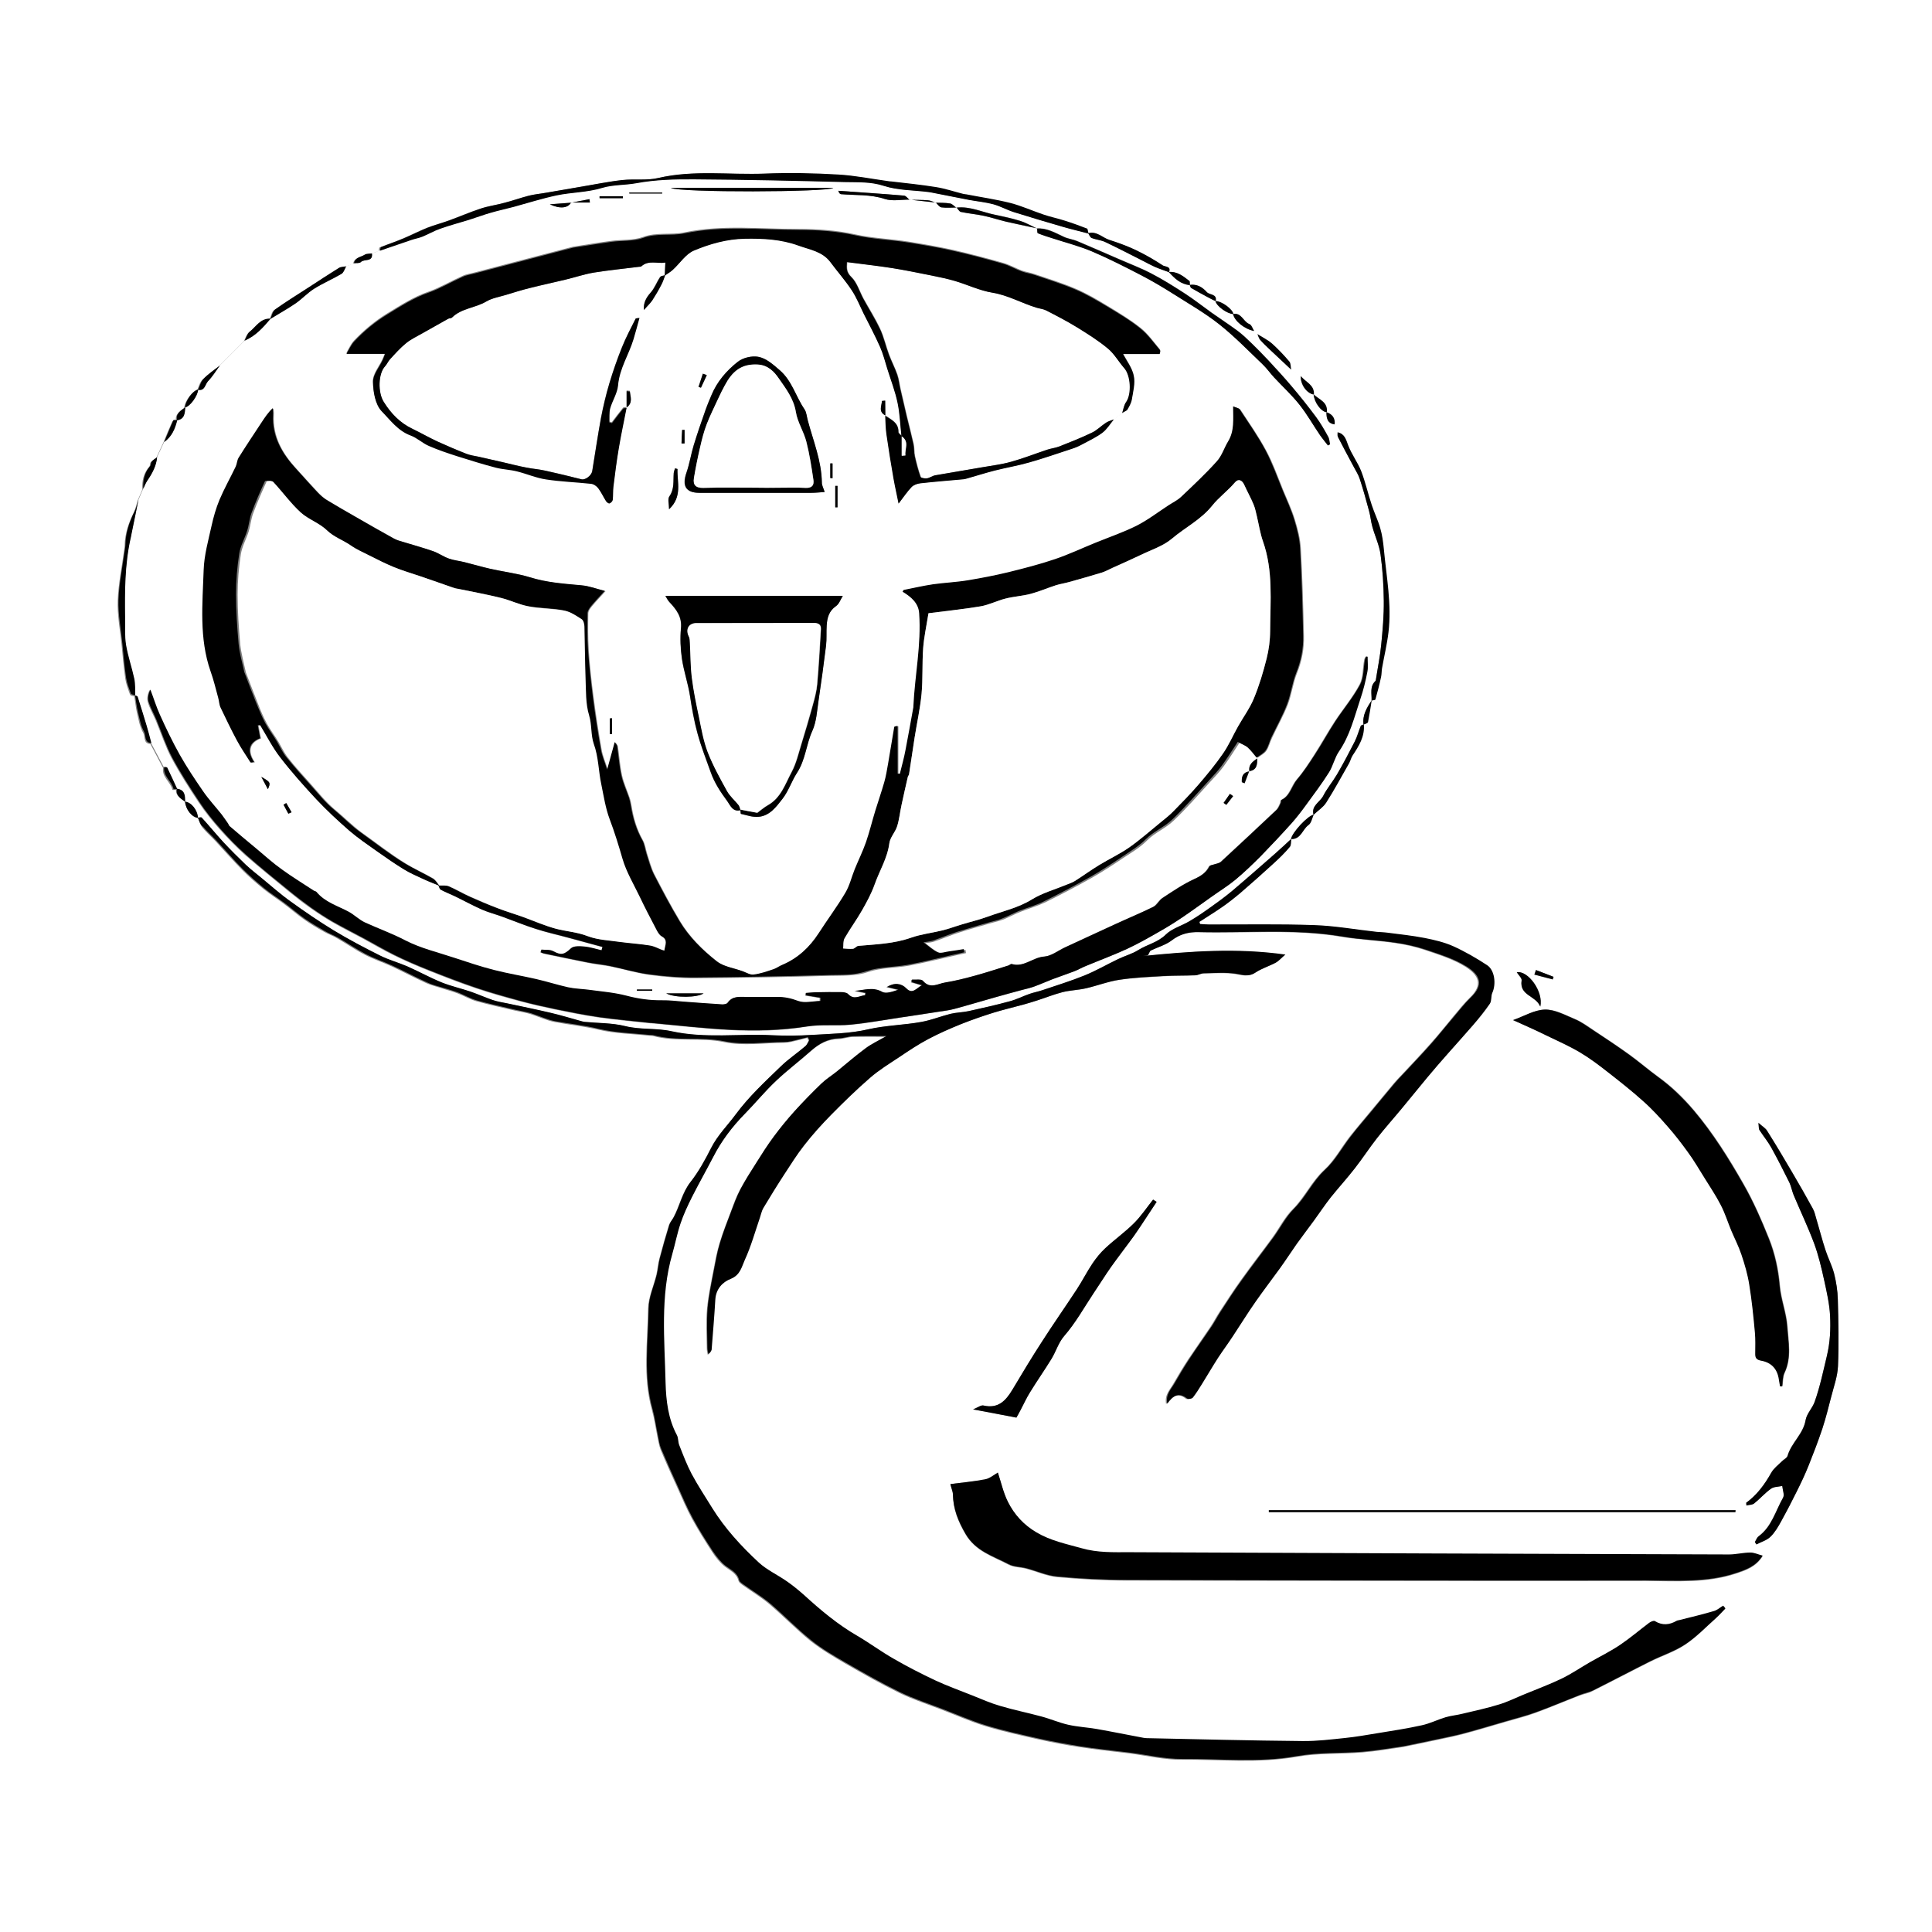 <?xml version="1.0" encoding="utf-8"?>
<!-- Generator: Adobe Illustrator 24.3.0, SVG Export Plug-In . SVG Version: 6.00 Build 0)  -->
<svg version="1.1" id="Слой_1" xmlns="http://www.w3.org/2000/svg" xmlns:xlink="http://www.w3.org/1999/xlink" x="0px" y="0px"
	 viewBox="0 0 120 120" style="enable-background:new 0 0 120 120;" xml:space="preserve">
<rect x="0" y="0" width="120" height="120" fill="#808080" stroke="none"/>
<style type="text/css">
	.st0{fill:#FFFFFF;}
</style>
<g>
	<g>
		<path class="st0" d="M0,120C0,80,0,40,0,0c40,0,80,0,120,0c0,40,0,80,0,120C80,120,40,120,0,120z M11.51,49.81l-0.01-0.01
			c0.05,0.5,0.42,0.97,0.81,1.01c0,0-0.01-0.01-0.01-0.01c0.09,0.2,0.14,0.43,0.27,0.6c0.25,0.3,0.55,0.56,0.82,0.85
			c0.55,0.59,1.08,1.2,1.64,1.77c0.42,0.43,0.88,0.82,1.34,1.2c0.4,0.32,0.84,0.6,1.25,0.91c0.43,0.32,0.84,0.68,1.28,0.99
			c0.39,0.27,0.8,0.52,1.22,0.75c0.26,0.15,0.56,0.25,0.82,0.41c0.58,0.33,1.13,0.72,1.72,1.02c0.53,0.28,1.12,0.47,1.66,0.72
			c0.73,0.34,1.44,0.72,2.17,1.05c0.34,0.15,0.71,0.23,1.06,0.35c0.29,0.09,0.58,0.17,0.87,0.28c0.39,0.15,0.76,0.37,1.17,0.49
			c0.79,0.22,1.59,0.39,2.39,0.58c0.32,0.07,0.64,0.12,0.95,0.21c0.51,0.16,1,0.4,1.52,0.5c0.9,0.17,1.8,0.26,2.69,0.47
			c1.03,0.25,2.11,0.26,3.17,0.38c0.08,0.01,0.17,0,0.25,0.02c1.45,0.39,2.95,0.07,4.42,0.38c1.18,0.25,2.46,0.05,3.69,0.04
			c0.15,0,0.3-0.02,0.44-0.05c0.35-0.08,0.69-0.16,1.03-0.25c0.03,0.06,0.06,0.12,0.09,0.18c-0.08,0.13-0.13,0.28-0.24,0.37
			c-0.5,0.43-1.06,0.8-1.53,1.26c-0.98,0.94-1.97,1.86-2.79,2.97c-0.51,0.69-1.13,1.3-1.53,2.09c-0.37,0.73-0.76,1.46-1.27,2.1
			c-0.53,0.67-0.67,1.49-1.06,2.21c-0.08,0.16-0.21,0.29-0.27,0.46c-0.21,0.69-0.41,1.38-0.59,2.07c-0.09,0.33-0.11,0.68-0.19,1.02
			c-0.17,0.7-0.5,1.4-0.51,2.1c-0.03,2.09-0.34,4.2,0.24,6.27c0.15,0.54,0.23,1.11,0.34,1.66c0.06,0.27,0.1,0.55,0.2,0.81
			c0.33,0.8,0.69,1.59,1.05,2.38c0.29,0.65,0.57,1.3,0.91,1.93c0.39,0.71,0.82,1.39,1.26,2.07c0.21,0.32,0.47,0.65,0.77,0.88
			c0.33,0.26,0.73,0.42,0.85,0.89c0.03,0.11,0.17,0.2,0.28,0.28c0.55,0.39,1.13,0.74,1.64,1.17c0.87,0.74,1.67,1.57,2.56,2.29
			c0.67,0.53,1.42,0.97,2.16,1.4c1.11,0.64,2.22,1.27,3.37,1.83c0.84,0.41,1.75,0.7,2.63,1.04c0.89,0.34,1.77,0.73,2.68,1.01
			c1.08,0.33,2.18,0.57,3.28,0.82c0.86,0.19,1.73,0.36,2.61,0.49c0.94,0.15,1.89,0.24,2.83,0.36c0.08,0.01,0.17,0.02,0.25,0.03
			c1.08,0.14,2.15,0.4,3.23,0.39c2.38-0.02,4.77,0.24,7.15-0.18c1.33-0.24,2.72-0.16,4.07-0.27c0.85-0.07,1.69-0.22,2.54-0.34
			c0.02,0,0.03-0.01,0.05-0.01c0.72-0.15,1.44-0.29,2.16-0.45c0.53-0.11,1.06-0.22,1.58-0.36c0.86-0.23,1.72-0.49,2.58-0.74
			c0.61-0.18,1.23-0.33,1.83-0.55c0.93-0.34,1.83-0.73,2.75-1.08c0.26-0.1,0.55-0.14,0.79-0.27c1.2-0.6,2.39-1.23,3.59-1.83
			c0.72-0.36,1.51-0.61,2.17-1.05c0.7-0.46,1.29-1.09,1.92-1.65c0.2-0.18,0.37-0.38,0.56-0.57c-0.05-0.06-0.1-0.11-0.14-0.17
			c-0.18,0.11-0.36,0.27-0.56,0.33c-0.71,0.2-1.42,0.37-2.14,0.56c-0.06,0.02-0.14,0.02-0.19,0.05c-0.45,0.26-0.89,0.3-1.35,0.02
			c-0.07-0.04-0.26,0.03-0.35,0.1c-0.6,0.45-1.17,0.95-1.79,1.36c-0.6,0.4-1.26,0.72-1.89,1.09c-0.6,0.34-1.17,0.74-1.78,1.03
			c-0.75,0.36-1.54,0.65-2.31,0.97c-0.52,0.22-1.04,0.47-1.57,0.63c-0.74,0.23-1.5,0.39-2.25,0.57c-0.35,0.08-0.71,0.11-1.06,0.22
			c-0.5,0.15-0.98,0.39-1.48,0.5c-0.91,0.2-1.83,0.34-2.74,0.49c-0.68,0.11-1.35,0.23-2.03,0.3c-0.87,0.09-1.75,0.2-2.63,0.19
			c-3.23-0.04-6.45-0.12-9.68-0.18c-0.07,0-0.13-0.01-0.2-0.02c-0.97-0.18-1.94-0.38-2.91-0.55c-0.58-0.1-1.18-0.13-1.76-0.26
			c-0.57-0.13-1.12-0.37-1.69-0.52c-0.84-0.23-1.7-0.4-2.54-0.65c-0.59-0.17-1.15-0.43-1.73-0.65c-0.77-0.31-1.56-0.59-2.31-0.94
			c-0.87-0.41-1.73-0.85-2.56-1.33c-0.77-0.44-1.49-0.99-2.27-1.43c-1.23-0.71-2.3-1.61-3.34-2.56c-0.32-0.29-0.67-0.57-1.03-0.82
			c-0.58-0.4-1.24-0.71-1.76-1.18c-1.09-1-2.1-2.11-2.89-3.38c-0.44-0.7-0.89-1.4-1.28-2.12c-0.31-0.57-0.53-1.19-0.77-1.79
			c-0.08-0.2-0.05-0.44-0.15-0.63c-0.54-1.02-0.67-2.15-0.7-3.24c-0.07-2.68-0.34-5.37,0.42-8.01c0.18-0.63,0.3-1.27,0.51-1.89
			c0.19-0.57,0.45-1.12,0.72-1.66c0.42-0.83,0.88-1.65,1.31-2.47c0.52-1,1.19-1.88,1.97-2.69c0.66-0.67,1.25-1.4,1.93-2.04
			c0.7-0.67,1.48-1.25,2.2-1.89c0.5-0.44,1.04-0.74,1.72-0.75c0.29-0.01,0.58-0.12,0.87-0.13c0.65-0.02,1.3-0.01,2.07-0.01
			c-0.52,0.3-0.94,0.49-1.3,0.76c-0.62,0.46-1.2,0.98-1.81,1.46c-0.3,0.24-0.64,0.45-0.92,0.72c-0.58,0.56-1.15,1.14-1.69,1.74
			c-0.45,0.5-0.88,1.03-1.28,1.57c-0.38,0.51-0.72,1.05-1.06,1.59c-0.35,0.55-0.71,1.1-1.01,1.68c-0.23,0.42-0.39,0.88-0.56,1.34
			c-0.25,0.66-0.51,1.32-0.71,1.99c-0.17,0.56-0.27,1.13-0.38,1.71c-0.15,0.79-0.32,1.57-0.39,2.37c-0.07,0.81-0.02,1.63-0.01,2.45
			c0,0.13,0.04,0.25,0.06,0.37c0.13-0.11,0.16-0.2,0.17-0.29c0.08-1.04,0.17-2.08,0.23-3.12c0.04-0.66,0.45-1.09,0.96-1.29
			c0.59-0.23,0.68-0.76,0.87-1.17c0.39-0.84,0.63-1.75,0.94-2.63c0.07-0.2,0.1-0.41,0.21-0.59c0.42-0.7,0.86-1.4,1.3-2.09
			c0.4-0.61,0.79-1.24,1.24-1.81c0.53-0.67,1.1-1.31,1.69-1.91c0.77-0.79,1.56-1.56,2.4-2.28c0.56-0.48,1.2-0.88,1.82-1.29
			c0.6-0.39,1.19-0.79,1.82-1.13c0.66-0.35,1.35-0.65,2.04-0.93c0.65-0.26,1.32-0.49,1.99-0.7c0.62-0.19,1.26-0.34,1.88-0.51
			c0.28-0.08,0.56-0.16,0.83-0.25c0.53-0.17,1.05-0.38,1.59-0.52c0.48-0.12,0.98-0.13,1.46-0.24c0.7-0.16,1.38-0.42,2.08-0.53
			c0.92-0.14,1.85-0.17,2.77-0.23c0.65-0.04,1.3-0.02,1.95-0.05c0.17-0.01,0.34-0.12,0.51-0.12c0.67-0.01,1.35-0.07,2,0.03
			c0.43,0.06,0.79,0.2,1.2-0.07c0.39-0.26,0.85-0.4,1.27-0.62c0.18-0.1,0.32-0.27,0.59-0.5c-3.07-0.43-5.96-0.2-8.85,0.09
			c0.15-0.02,0.3-0.05,0.32-0.05c0.09-0.16,0.11-0.26,0.17-0.29c0.43-0.21,0.92-0.34,1.29-0.62c0.53-0.4,1.08-0.54,1.72-0.53
			c2.97,0.08,5.94-0.22,8.9,0.28c1.08,0.18,2.19,0.22,3.28,0.38c0.66,0.09,1.32,0.24,1.94,0.45c0.85,0.29,1.73,0.56,2.48,1.03
			c0.81,0.51,1.13,1.11,0.25,1.94c-0.36,0.35-0.67,0.75-1,1.14c-0.47,0.56-0.92,1.14-1.41,1.68c-0.59,0.67-1.21,1.32-1.82,1.97
			c-0.16,0.17-0.32,0.33-0.47,0.51c-0.49,0.59-0.98,1.18-1.47,1.77c-0.42,0.51-0.85,1.01-1.26,1.53c-0.54,0.69-0.96,1.5-1.6,2.08
			c-0.78,0.72-1.2,1.69-1.94,2.43c-0.51,0.5-0.84,1.18-1.27,1.77c-0.65,0.89-1.33,1.76-1.97,2.66c-0.46,0.64-0.88,1.3-1.31,1.95
			c-0.19,0.29-0.35,0.6-0.54,0.89c-0.46,0.69-0.94,1.36-1.4,2.05c-0.33,0.5-0.64,1.02-0.94,1.54c-0.2,0.36-0.55,0.67-0.44,1.25
			c0.36-0.51,0.73-0.73,1.23-0.33c0.07,0.05,0.3,0.02,0.36-0.05c0.21-0.26,0.39-0.56,0.57-0.85c0.33-0.54,0.65-1.08,0.99-1.61
			c0.3-0.46,0.63-0.9,0.93-1.36c0.47-0.71,0.92-1.44,1.41-2.14c0.49-0.7,1.01-1.38,1.51-2.07c0.35-0.5,0.68-1.01,1.04-1.51
			c0.35-0.49,0.72-0.96,1.07-1.45c0.35-0.48,0.68-0.98,1.05-1.45c0.49-0.61,1.02-1.19,1.5-1.81c0.47-0.6,0.89-1.25,1.36-1.85
			c0.5-0.64,1.04-1.25,1.56-1.87c0.53-0.64,1.04-1.28,1.57-1.91c0.43-0.51,0.87-1.02,1.31-1.52c0.51-0.58,1.03-1.14,1.53-1.73
			c0.37-0.43,0.73-0.87,1.05-1.34c0.12-0.18,0.06-0.46,0.15-0.67c0.25-0.55,0.16-1.41-0.32-1.72c-0.67-0.44-1.37-0.85-2.11-1.18
			c-0.55-0.25-1.17-0.39-1.77-0.51c-0.77-0.15-1.54-0.23-2.32-0.33c-0.21-0.03-0.43-0.02-0.65-0.05c-1.3-0.14-2.61-0.38-3.91-0.42
			c-2.18-0.07-4.37-0.03-6.55-0.04c-0.17,0-0.35-0.02-0.52-0.03c-0.01-0.04-0.03-0.09-0.04-0.13c0.46-0.3,0.93-0.58,1.37-0.89
			c0.41-0.29,0.8-0.59,1.18-0.91c0.7-0.6,1.39-1.21,2.07-1.84c0.35-0.32,0.68-0.65,0.99-1.01c0.1-0.12,0.07-0.34,0.1-0.51
			l-0.01,0.01c0.61,0.04,0.7-0.59,1.09-0.86c0.18-0.12,0.22-0.43,0.33-0.65c0,0-0.01,0.01-0.01,0.01c0.26-0.25,0.58-0.45,0.77-0.75
			c0.51-0.8,0.96-1.64,1.43-2.46c0.08-0.15,0.12-0.33,0.21-0.47c0.39-0.59,0.77-1.18,0.7-1.94c0,0-0.01,0.01-0.01,0.01
			c0.1-0.05,0.27-0.08,0.28-0.15c0.1-0.45,0.16-0.91,0.23-1.36c0,0-0.01,0.01-0.01,0.01c0.09-0.02,0.24-0.02,0.25-0.07
			c0.13-0.46,0.24-0.93,0.35-1.39c0.04-0.18,0.03-0.36,0.06-0.54c0.13-0.74,0.31-1.48,0.4-2.23c0.21-1.75-0.13-3.47-0.29-5.21
			c-0.04-0.42-0.1-0.85-0.22-1.26c-0.14-0.49-0.37-0.96-0.53-1.45c-0.23-0.69-0.39-1.41-0.65-2.09c-0.22-0.56-0.59-1.05-0.81-1.61
			c-0.14-0.37-0.22-0.72-0.66-0.81c-0.06-0.16-0.13-0.33-0.19-0.49c0.04-0.4-0.15-0.64-0.51-0.76l0.01,0.01
			c0.09-0.64-0.48-0.79-0.81-1.11l0.01,0.01c0.05-0.61-0.54-0.78-0.81-1.16c-0.2-0.13-0.4-0.26-0.59-0.39
			c-0.04-0.17-0.03-0.38-0.13-0.5c-0.34-0.4-0.7-0.79-1.09-1.13c-0.26-0.23-0.59-0.39-0.9-0.58c-0.06-0.06-0.13-0.13-0.19-0.19
			c-0.1-0.15-0.17-0.38-0.31-0.44c-0.38-0.15-0.48-0.73-1-0.62l0.01,0.01c-0.02-0.3-0.73-0.81-1.11-0.81l0.01,0.01
			c0.11-0.47-0.38-0.38-0.55-0.58c-0.27-0.3-0.61-0.52-1.06-0.44l0.01,0.01c-0.01-0.09,0.02-0.23-0.03-0.27
			c-0.38-0.29-0.75-0.61-1.28-0.55l0.01,0.01c0.16-0.39-0.25-0.33-0.38-0.42c-0.53-0.36-1.09-0.68-1.67-0.95
			c-0.53-0.25-1.08-0.46-1.64-0.63c-0.44-0.14-0.79-0.57-1.32-0.41c0,0,0.01,0.01,0.01,0.01c-0.03-0.1-0.03-0.26-0.09-0.28
			c-0.46-0.18-0.94-0.35-1.41-0.5c-0.44-0.14-0.89-0.23-1.32-0.38c-0.68-0.23-1.34-0.53-2.03-0.71c-0.9-0.23-1.83-0.37-2.75-0.54
			c-0.07-0.01-0.13-0.01-0.2-0.03c-0.56-0.14-1.11-0.33-1.68-0.42c-0.92-0.15-1.84-0.24-2.77-0.35c-0.07-0.01-0.13-0.01-0.2-0.02
			c-1.03-0.14-2.06-0.36-3.1-0.41c-1.51-0.08-3.03-0.11-4.55-0.06c-2.2,0.08-4.42-0.24-6.61,0.27c-0.72,0.17-1.5,0.04-2.24,0.13
			c-0.85,0.1-1.69,0.27-2.54,0.41c-0.72,0.12-1.43,0.25-2.15,0.37c-0.37,0.06-0.75,0.1-1.11,0.19c-0.51,0.13-1,0.31-1.51,0.44
			c-0.49,0.13-1,0.2-1.48,0.36c-0.67,0.22-1.31,0.5-1.97,0.74c-0.44,0.16-0.9,0.28-1.34,0.45c-0.5,0.2-0.98,0.45-1.48,0.66
			c-0.47,0.2-0.96,0.36-1.43,0.55c-0.04,0.02-0.04,0.14-0.05,0.22c-0.16,0.06-0.33,0.12-0.49,0.19c-0.15,0.02-0.32,0-0.43,0.07
			c-0.24,0.16-0.62,0.16-0.68,0.54c-0.16,0.06-0.33,0.13-0.49,0.19c-0.15,0.03-0.31,0.02-0.43,0.09c-0.62,0.38-1.23,0.79-1.85,1.19
			c-0.71,0.46-1.44,0.91-2.13,1.4c-0.16,0.11-0.2,0.39-0.29,0.59l0.01-0.01c-0.63-0.05-0.9,0.51-1.3,0.82
			c-0.15,0.12-0.21,0.36-0.31,0.55c-0.51,0.51-1.03,1.03-1.54,1.54c-0.35,0.28-0.72,0.53-1.03,0.84c-0.17,0.17-0.23,0.44-0.33,0.67
			l0.01-0.01c-0.31,0.03-0.8,0.7-0.81,1.11l0.01-0.01c-0.27,0.21-0.61,0.38-0.51,0.81l0.01-0.01c-0.08,0-0.22-0.02-0.24,0.01
			c-0.2,0.45-0.39,0.9-0.57,1.35c-0.15,0.31-0.29,0.63-0.44,0.94c-0.12,0.09-0.25,0.16-0.34,0.27c-0.06,0.07-0.03,0.21-0.09,0.27
			c-0.36,0.41-0.46,0.89-0.43,1.42c-0.1,0.23-0.19,0.46-0.29,0.68c-0.08,0.25-0.13,0.51-0.24,0.74c-0.33,0.66-0.56,1.34-0.57,2.09
			c0,0.08-0.02,0.16-0.03,0.25c-0.14,1.05-0.36,2.09-0.4,3.15c-0.03,0.9,0.15,1.81,0.24,2.72c0.07,0.7,0.13,1.41,0.23,2.11
			c0.05,0.34,0.18,0.67,0.3,1c0.02,0.06,0.18,0.08,0.27,0.11c0,0-0.01-0.02-0.01-0.02c0.06,0.35,0.09,0.7,0.17,1.05
			c0.1,0.41,0.17,0.86,0.38,1.22c0.14,0.23-0.01,0.68,0.45,0.7c0.26,0.5,0.53,0.99,0.79,1.49c-0.09,0.57,0.47,0.87,0.58,1.36
			c0,0.02,0.15,0,0.23,0l-0.01-0.01C10.9,49.43,11.24,49.6,11.51,49.81z M59.03,92.18c0.07,0.3,0.15,0.48,0.16,0.67
			c0.01,0.9,0.32,1.67,0.78,2.45c0.63,1.07,1.71,1.38,2.68,1.89c0.32,0.17,0.73,0.15,1.09,0.25c0.65,0.17,1.28,0.46,1.93,0.52
			c1.44,0.13,2.89,0.21,4.33,0.21c10.75,0.02,21.5,0.04,32.25,0.03c1.87,0,3.75,0.15,5.58-0.46c0.62-0.21,1.22-0.4,1.65-1.08
			c-0.28-0.08-0.52-0.2-0.76-0.19c-0.44,0-0.89,0.12-1.33,0.12c-12.41-0.04-24.82-0.08-37.23-0.14c-0.99-0.01-1.98,0.04-2.99-0.25
			c-0.96-0.28-1.91-0.46-2.79-0.98c-0.81-0.48-1.39-1.12-1.78-1.91c-0.28-0.57-0.42-1.21-0.62-1.81c-0.27,0.15-0.51,0.36-0.79,0.42
			C60.49,92.02,59.77,92.08,59.03,92.18z M93.98,63.36c0.72,0.32,1.4,0.62,2.06,0.93c0.71,0.34,1.43,0.66,2.11,1.06
			c0.61,0.36,1.18,0.8,1.74,1.23c0.74,0.57,1.47,1.15,2.17,1.78c0.55,0.5,1.06,1.05,1.55,1.6c0.44,0.5,0.86,1.03,1.24,1.57
			c0.37,0.52,0.7,1.07,1.04,1.61c0.35,0.56,0.72,1.1,1.01,1.68c0.26,0.51,0.43,1.07,0.66,1.6c0.21,0.5,0.46,0.98,0.63,1.49
			c0.2,0.61,0.39,1.24,0.49,1.88c0.16,0.98,0.25,1.98,0.35,2.97c0.04,0.43,0.02,0.87,0.02,1.3c0,0.25,0.07,0.39,0.35,0.44
			c0.67,0.12,1.03,0.53,1.12,1.19c0.02,0.14,0.05,0.27,0.07,0.41c0.04,0,0.08,0,0.13,0c0.04-0.28,0.02-0.59,0.14-0.84
			c0.44-0.95,0.23-1.93,0.17-2.88c-0.06-0.85-0.4-1.68-0.47-2.54c-0.09-1.01-0.3-1.99-0.67-2.91c-0.47-1.16-0.97-2.32-1.59-3.4
			c-0.91-1.6-1.88-3.15-3.08-4.57c-0.67-0.79-1.39-1.49-2.23-2.09c-0.61-0.44-1.18-0.94-1.79-1.38c-0.73-0.52-1.48-1.02-2.22-1.51
			c-0.37-0.25-0.74-0.52-1.15-0.69c-0.6-0.25-1.24-0.6-1.85-0.59C95.32,62.73,94.68,63.11,93.98,63.36z M108.46,93.34
			c0,0.05,0.01,0.1,0.01,0.15c0.16-0.04,0.37-0.03,0.49-0.13c0.36-0.29,0.67-0.64,1.04-0.91c0.18-0.13,0.47-0.11,0.7-0.17
			c0.02,0.25,0.15,0.55,0.05,0.73c-0.47,0.82-0.7,1.8-1.52,2.4c-0.11,0.08-0.15,0.23-0.23,0.35c0.03,0.05,0.06,0.1,0.09,0.15
			c0.29-0.15,0.64-0.25,0.87-0.47c0.28-0.27,0.48-0.63,0.68-0.98c0.34-0.6,0.65-1.21,0.95-1.82c0.27-0.54,0.52-1.08,0.75-1.64
			c0.3-0.75,0.6-1.51,0.85-2.28c0.22-0.65,0.38-1.32,0.55-1.98c0.16-0.63,0.4-1.26,0.42-1.9c0.06-1.38,0.02-2.76-0.01-4.15
			c-0.02-0.54-0.1-1.08-0.23-1.6c-0.13-0.5-0.38-0.97-0.54-1.47c-0.2-0.63-0.37-1.27-0.56-1.91c-0.06-0.22-0.11-0.45-0.22-0.65
			c-0.43-0.77-0.86-1.54-1.31-2.3c-0.5-0.85-1.01-1.71-1.54-2.55c-0.1-0.16-0.28-0.26-0.53-0.48c0.03,0.25,0.02,0.36,0.06,0.44
			c0.24,0.37,0.52,0.71,0.74,1.1c0.4,0.71,0.76,1.43,1.12,2.16c0.12,0.25,0.16,0.53,0.27,0.79c0.42,1,0.89,1.99,1.27,3
			c0.27,0.73,0.45,1.51,0.62,2.27c0.16,0.73,0.33,1.48,0.37,2.22c0.04,0.83,0.01,1.65-0.2,2.5c-0.23,0.96-0.43,1.92-0.76,2.85
			c-0.14,0.39-0.49,0.73-0.56,1.13c-0.15,0.87-0.89,1.41-1.12,2.22c-0.04,0.14-0.24,0.22-0.35,0.34c-0.23,0.23-0.52,0.44-0.67,0.72
			C109.61,92.21,109.13,92.85,108.46,93.34z M71.84,74.65c-0.07-0.05-0.15-0.09-0.22-0.14c-0.39,0.49-0.74,1.02-1.18,1.46
			c-0.56,0.56-1.21,1.02-1.79,1.56c-0.3,0.28-0.56,0.6-0.79,0.94c-0.35,0.52-0.63,1.08-0.97,1.6c-0.72,1.1-1.48,2.18-2.19,3.29
			c-0.63,0.97-1.22,1.96-1.82,2.96c-0.41,0.68-0.88,1.19-1.79,0.98c-0.16-0.04-0.36,0.12-0.65,0.24c0.96,0.18,1.77,0.34,2.69,0.51
			c0.05-0.08,0.16-0.29,0.27-0.49c0.19-0.36,0.36-0.74,0.58-1.09c0.43-0.7,0.9-1.37,1.33-2.07c0.28-0.46,0.44-1.02,0.79-1.42
			c0.72-0.83,1.24-1.78,1.84-2.68c0.36-0.54,0.7-1.09,1.07-1.61c0.46-0.64,0.94-1.27,1.41-1.91c0.29-0.4,0.55-0.81,0.82-1.22
			C71.44,75.26,71.64,74.95,71.84,74.65z M107.79,93.92c0-0.04,0-0.08,0.01-0.12c-9.66,0-19.32,0-28.99,0c0,0.04,0,0.08,0,0.12
			C88.47,93.92,98.13,93.92,107.79,93.92z M94.21,60.39c0.12,0.2,0.32,0.37,0.3,0.51c-0.15,0.95,0.87,0.92,1.16,1.62
			C95.89,61.59,94.9,60.26,94.21,60.39z M95.4,60.25c-0.03,0.1-0.06,0.19-0.09,0.29c0.38,0.1,0.76,0.2,1.14,0.3
			c0.02-0.05,0.03-0.11,0.05-0.16C96.13,60.53,95.76,60.39,95.4,60.25z"/>
		<path class="st0" d="M8.6,31.04c0.1-0.23,0.19-0.46,0.29-0.68c0.09-0.17,0.15-0.36,0.26-0.52c0.3-0.44,0.55-0.9,0.6-1.44
			c0.15-0.31,0.29-0.63,0.44-0.94c0.48-0.33,0.68-0.82,0.81-1.36c0,0-0.01,0.01-0.01,0.01c0.49-0.07,0.48-0.45,0.51-0.81
			c0,0-0.01,0.01-0.01,0.01c0.3-0.05,0.8-0.72,0.81-1.11c0,0-0.01,0.01-0.01,0.01c0.43,0.1,0.44-0.34,0.62-0.53
			c0.28-0.29,0.5-0.65,0.74-0.98c0.51-0.51,1.03-1.03,1.54-1.54c0.68-0.28,1.15-0.82,1.61-1.36c0,0-0.01,0.01-0.01,0.01
			c0.52-0.32,1.06-0.61,1.56-0.96c0.4-0.28,0.74-0.65,1.15-0.91c0.55-0.34,1.15-0.6,1.71-0.93c0.14-0.08,0.2-0.31,0.29-0.47
			c0.16-0.06,0.33-0.13,0.49-0.19c0.14-0.02,0.34,0.01,0.42-0.07c0.2-0.22,0.77,0.02,0.69-0.54c0.16-0.06,0.33-0.12,0.49-0.19
			c0.64-0.22,1.29-0.45,1.93-0.66c0.23-0.08,0.48-0.12,0.7-0.21c0.37-0.15,0.72-0.36,1.1-0.49c0.59-0.21,1.19-0.36,1.78-0.55
			c0.45-0.14,0.9-0.31,1.35-0.44c0.48-0.14,0.96-0.24,1.44-0.37c0.88-0.24,1.76-0.52,2.65-0.71c0.94-0.2,1.91-0.18,2.85-0.47
			c0.67-0.2,1.41-0.16,2.12-0.29c1.18-0.22,2.41-0.25,3.62-0.24c3.11,0.02,6.22,0.08,9.32,0.17c0.81,0.02,1.61-0.03,2.44,0.24
			c0.87,0.29,1.84,0.27,2.76,0.38c0.13,0.02,0.26,0.04,0.39,0.07c0.71,0.14,1.42,0.29,2.14,0.42c0.5,0.1,1.01,0.14,1.5,0.27
			c0.44,0.12,0.85,0.36,1.28,0.49c1.02,0.32,2.05,0.63,3.07,0.92c0.52,0.15,1.04,0.27,1.56,0.41c0,0-0.01-0.01-0.01-0.01
			c0.07,0.1,0.12,0.25,0.21,0.29c0.27,0.11,0.58,0.13,0.84,0.25c0.8,0.38,1.59,0.79,2.38,1.19c0.25,0.12,0.49,0.26,0.74,0.37
			c0.28,0.12,0.56,0.21,0.85,0.32c0,0-0.01-0.01-0.01-0.01c0.36,0.4,0.74,0.77,1.31,0.81c0,0-0.01-0.01-0.01-0.01
			c0.03,0.07,0.04,0.16,0.09,0.19c0.33,0.19,0.66,0.37,0.99,0.55c0.18,0.09,0.36,0.18,0.53,0.27c0,0-0.01-0.01-0.01-0.01
			c0.04,0.3,0.73,0.8,1.11,0.81l-0.01-0.01c0.07,0.43,0.71,0.95,1.31,1.06c0.06,0.06,0.13,0.13,0.19,0.19
			c0.06,0.13,0.1,0.27,0.18,0.37c0.19,0.21,0.4,0.41,0.61,0.61c0.44,0.41,0.87,0.82,1.31,1.23c0.2,0.13,0.4,0.26,0.59,0.39
			c-0.03,0.53,0.36,1.09,0.81,1.16l-0.01-0.01c0.03,0.49,0.46,1.07,0.81,1.11c0,0-0.01-0.01-0.01-0.01c0,0.37,0.05,0.7,0.51,0.76
			c0.06,0.16,0.13,0.33,0.19,0.49c0,0.1-0.02,0.21,0.02,0.29c0.32,0.63,0.66,1.25,0.99,1.87c0.13,0.25,0.29,0.49,0.37,0.75
			c0.21,0.66,0.4,1.33,0.58,2c0.08,0.31,0.11,0.65,0.2,0.96c0.16,0.58,0.43,1.14,0.51,1.73c0.13,0.95,0.19,1.91,0.2,2.87
			c0.01,0.91-0.07,1.82-0.16,2.72c-0.07,0.73-0.22,1.44-0.33,2.17c-0.01,0.03-0.01,0.07-0.03,0.09c-0.37,0.35-0.22,0.79-0.24,1.21
			l0.01-0.01c-0.3,0.46-0.59,0.93-0.51,1.52c0,0,0.01-0.01,0.01-0.01c-0.06,0.03-0.17,0.05-0.19,0.1c-0.13,0.32-0.21,0.65-0.37,0.96
			c-0.35,0.69-0.71,1.37-1.1,2.04c-0.27,0.46-0.62,0.87-0.86,1.34c-0.2,0.39-0.76,0.6-0.6,1.18l0.01-0.01
			c-0.36,0.04-1.35,1.1-1.41,1.51c0,0,0.01-0.01,0.01-0.01c-0.34,0.31-0.68,0.63-1.03,0.94c-0.88,0.77-1.76,1.54-2.65,2.3
			c-0.45,0.38-0.93,0.73-1.42,1.07c-0.41,0.29-0.82,0.57-1.25,0.82c-0.48,0.28-1.06,0.44-1.44,0.81c-0.5,0.49-1.17,0.62-1.72,0.97
			c-0.38,0.24-0.84,0.36-1.25,0.56c-0.69,0.33-1.36,0.72-2.07,1.01c-0.86,0.35-1.75,0.63-2.63,0.92c-0.26,0.09-0.54,0.14-0.8,0.23
			c-0.41,0.15-0.81,0.35-1.23,0.46c-0.84,0.23-1.69,0.42-2.55,0.61c-0.37,0.08-0.76,0.08-1.13,0.17c-0.61,0.15-1.19,0.39-1.8,0.5
			c-1.09,0.2-2.21,0.21-3.31,0.46c-1.14,0.26-2.35,0.27-3.53,0.35c-0.8,0.05-1.6,0.06-2.4,0.02c-2.09-0.11-4.2,0.22-6.29-0.25
			c-0.93-0.21-1.92-0.08-2.88-0.32c-0.81-0.2-1.67-0.18-2.51-0.26c-0.07-0.01-0.13-0.02-0.19-0.04c-0.65-0.18-1.29-0.37-1.95-0.53
			c-0.89-0.21-1.78-0.39-2.67-0.58c-0.3-0.07-0.61-0.11-0.91-0.21c-0.46-0.15-0.91-0.36-1.37-0.52c-0.59-0.2-1.21-0.33-1.79-0.57
			c-0.73-0.29-1.42-0.68-2.14-1c-0.55-0.24-1.15-0.4-1.69-0.67c-0.98-0.49-1.95-1.01-2.89-1.57c-0.91-0.55-1.78-1.15-2.64-1.77
			c-0.65-0.47-1.24-1-1.86-1.5c-0.32-0.26-0.65-0.52-0.95-0.8c-0.48-0.45-0.94-0.92-1.39-1.4c-0.46-0.5-0.89-1.02-1.35-1.53
			c-0.03-0.04-0.16,0-0.24,0.01c0,0,0.01,0.01,0.01,0.01c-0.03-0.5-0.42-0.98-0.81-1.01c0,0,0.01,0.01,0.01,0.01
			c-0.01-0.37,0-0.75-0.51-0.81c0,0,0.01,0.01,0.01,0.01c-0.2-0.44-0.41-0.89-0.62-1.33c-0.02-0.03-0.12-0.03-0.19-0.04
			c-0.26-0.5-0.53-0.99-0.79-1.49c-0.1-0.36-0.19-0.72-0.29-1.07c-0.18-0.61-0.36-1.21-0.56-1.81c-0.01-0.04-0.1-0.05-0.16-0.08
			c0,0,0.01,0.02,0.01,0.02c-0.02-0.35,0.01-0.7-0.06-1.04c-0.15-0.7-0.4-1.39-0.51-2.09c-0.09-0.55-0.05-1.13-0.06-1.69
			c-0.02-1.65-0.01-3.3,0.34-4.92c0.01-0.06,0.02-0.13,0.04-0.19C8.3,32.52,8.45,31.78,8.6,31.04z M77.61,47.91
			c-0.41,0.07-0.49,0.34-0.47,0.67c0.06,0.02,0.11,0.05,0.17,0.07c0.1-0.25,0.19-0.51,0.29-0.76c0.5-0.06,0.49-0.44,0.5-0.81
			c0.19-0.15,0.43-0.26,0.56-0.45c0.16-0.24,0.22-0.54,0.35-0.8c0.32-0.69,0.7-1.36,0.98-2.07c0.24-0.63,0.32-1.33,0.57-1.95
			c0.3-0.75,0.45-1.51,0.43-2.3c-0.04-1.81-0.09-3.62-0.19-5.42c-0.03-0.61-0.19-1.22-0.37-1.81c-0.19-0.62-0.47-1.22-0.72-1.82
			c-0.34-0.83-0.64-1.69-1.06-2.47c-0.47-0.88-1.05-1.7-1.6-2.54c-0.06-0.09-0.23-0.11-0.41-0.19c0.01,0.81,0.09,1.54-0.32,2.19
			c-0.25,0.4-0.39,0.88-0.69,1.22c-0.7,0.78-1.47,1.5-2.23,2.22c-0.22,0.21-0.51,0.35-0.78,0.52c-0.65,0.42-1.27,0.91-1.97,1.26
			c-0.82,0.41-1.71,0.71-2.56,1.06c-0.84,0.34-1.66,0.73-2.52,1.02c-0.95,0.32-1.92,0.57-2.89,0.81c-0.82,0.2-1.66,0.37-2.5,0.5
			c-0.72,0.12-1.45,0.15-2.17,0.25c-0.61,0.09-1.22,0.22-1.82,0.35c-0.03,0.01-0.05,0.07-0.08,0.11c0.53,0.32,0.99,0.7,1.03,1.34
			c0.14,1.94-0.27,3.86-0.36,5.79c0,0.03-0.01,0.07-0.01,0.1c-0.16,0.87-0.31,1.74-0.48,2.61c-0.1,0.49-0.23,0.98-0.35,1.47
			c-0.05,0-0.09-0.01-0.14-0.01c0-0.99,0-1.98,0-2.96c-0.17,0.03-0.21,0.05-0.21,0.07c-0.13,0.76-0.25,1.51-0.38,2.27
			c-0.07,0.39-0.13,0.78-0.24,1.16c-0.17,0.59-0.37,1.16-0.55,1.75c-0.2,0.65-0.36,1.32-0.58,1.96c-0.2,0.57-0.47,1.12-0.7,1.68
			c-0.2,0.49-0.32,1.03-0.59,1.48c-0.51,0.86-1.11,1.66-1.65,2.5c-0.57,0.88-1.3,1.56-2.27,1.97c-0.18,0.08-0.34,0.2-0.52,0.26
			c-0.42,0.13-0.83,0.28-1.26,0.34c-0.22,0.03-0.46-0.13-0.69-0.21c-0.55-0.2-1.18-0.28-1.61-0.62c-0.89-0.7-1.71-1.51-2.3-2.49
			c-0.57-0.95-1.09-1.94-1.6-2.92c-0.2-0.4-0.31-0.84-0.45-1.27c-0.09-0.28-0.12-0.59-0.26-0.84c-0.38-0.67-0.59-1.39-0.71-2.14
			c-0.03-0.16-0.06-0.33-0.11-0.48c-0.16-0.47-0.37-0.93-0.48-1.41c-0.13-0.59-0.17-1.21-0.26-1.81c-0.01-0.06-0.07-0.12-0.15-0.25
			c-0.17,0.61-0.31,1.15-0.47,1.71c-0.14-0.45-0.32-0.85-0.39-1.26c-0.19-1.08-0.36-2.17-0.5-3.26c-0.13-0.98-0.24-1.96-0.3-2.94
			c-0.05-0.75-0.04-1.5-0.03-2.25c0-0.15,0.11-0.31,0.21-0.43c0.27-0.33,0.57-0.64,0.86-0.96c-0.5-0.13-0.97-0.31-1.46-0.35
			c-1.08-0.09-2.15-0.17-3.2-0.5c-0.8-0.25-1.65-0.35-2.48-0.53c-0.53-0.12-1.06-0.28-1.59-0.41c-0.32-0.08-0.66-0.11-0.96-0.22
			c-0.34-0.12-0.64-0.34-0.98-0.46c-0.62-0.22-1.25-0.39-1.88-0.58c-0.19-0.06-0.38-0.11-0.55-0.2c-0.78-0.43-1.55-0.88-2.33-1.32
			c-0.62-0.36-1.24-0.71-1.85-1.08c-0.21-0.13-0.39-0.3-0.56-0.47c-0.46-0.49-0.9-0.99-1.35-1.48c-0.87-0.94-1.48-2-1.41-3.34
			c0.01-0.13-0.01-0.27-0.02-0.41c-0.3,0.28-0.49,0.58-0.69,0.88c-0.48,0.73-0.96,1.46-1.43,2.2c-0.1,0.16-0.1,0.38-0.18,0.55
			c-0.33,0.69-0.71,1.37-1.01,2.07c-0.22,0.52-0.37,1.07-0.49,1.61c-0.2,0.91-0.46,1.82-0.49,2.74c-0.07,2.11-0.29,4.24,0.43,6.3
			c0.19,0.53,0.32,1.09,0.47,1.63c0.06,0.21,0.06,0.43,0.15,0.62c0.32,0.69,0.65,1.38,1.02,2.05c0.25,0.47,0.56,0.91,0.84,1.36
			c0.07-0.01,0.15-0.02,0.22-0.03c-0.51-0.76-0.25-1.25,0.38-1.48c-0.06-0.32-0.11-0.56-0.15-0.8c0.05-0.01,0.09-0.01,0.14-0.02
			c0.41,0.67,0.77,1.39,1.25,2.01c0.7,0.91,1.46,1.77,2.25,2.61c0.64,0.69,1.34,1.33,2.05,1.95c0.54,0.47,1.14,0.87,1.72,1.28
			c0.55,0.39,1.1,0.77,1.67,1.12c0.36,0.22,0.75,0.39,1.14,0.57c0.35,0.16,0.71,0.3,1.07,0.45l-0.02-0.02
			c0.05,0.1,0.07,0.24,0.15,0.29c0.29,0.16,0.61,0.28,0.91,0.42c0.54,0.26,1.06,0.55,1.6,0.79c0.42,0.18,0.88,0.3,1.31,0.46
			c0.69,0.25,1.36,0.53,2.06,0.75c0.68,0.22,1.38,0.37,2.07,0.56c0.56,0.15,1.12,0.31,1.69,0.46c0.14,0.04,0.28,0.08,0.41,0.11
			c-0.02,0.07-0.04,0.14-0.06,0.21c-0.35-0.08-0.7-0.2-1.06-0.23c-0.28-0.03-0.68-0.05-0.84,0.11c-0.41,0.39-0.61,0.45-1.12,0.17
			c-0.19-0.11-0.47-0.06-0.71-0.09c-0.02,0.06-0.04,0.11-0.06,0.17c0.05,0.02,0.09,0.04,0.14,0.05c0.92,0.19,1.85,0.39,2.77,0.57
			c0.45,0.09,0.92,0.13,1.37,0.22c0.81,0.16,1.6,0.41,2.42,0.52c0.97,0.13,1.95,0.21,2.93,0.2c2.76-0.02,5.52-0.07,8.28-0.15
			c0.78-0.02,1.56,0.03,2.35-0.24c0.79-0.27,1.68-0.24,2.52-0.39c0.94-0.18,1.88-0.41,2.82-0.62c0.24-0.05,0.48-0.11,0.72-0.16
			c-0.01-0.07-0.02-0.13-0.03-0.2c-0.3,0.05-0.6,0.1-0.91,0.14c-0.23,0.03-0.51,0.14-0.7,0.06c-0.32-0.14-0.59-0.4-0.89-0.62
			c0.21-0.03,0.41-0.04,0.59-0.11c0.5-0.17,0.99-0.38,1.49-0.54c0.67-0.22,1.35-0.4,2.03-0.6c0.25-0.07,0.51-0.13,0.75-0.22
			c0.36-0.15,0.71-0.34,1.07-0.48c0.5-0.2,1.03-0.35,1.52-0.58c0.99-0.49,1.96-1,2.92-1.54c0.67-0.38,1.32-0.81,1.96-1.24
			c0.5-0.33,1.02-0.63,1.46-1.08c0.47-0.47,1.14-0.74,1.63-1.21c0.81-0.77,1.54-1.61,2.29-2.43c0.29-0.31,0.58-0.62,0.83-0.96
			c0.35-0.48,0.67-0.99,0.98-1.46c0.24,0.13,0.46,0.2,0.62,0.35c0.21,0.18,0.37,0.42,0.56,0.64C77.81,47.29,77.54,47.49,77.61,47.91
			z M35.48,12.59c-0.4,0.03-0.79,0.06-1.33,0.1c0.65,0.3,1.13,0.23,1.32-0.11c0.39,0,0.78,0,1.17,0c-0.01-0.07-0.02-0.14-0.03-0.21
			C36.23,12.44,35.86,12.52,35.48,12.59z M58.12,12.59c-0.16-0.05-0.33-0.14-0.49-0.15c-0.38-0.03-0.76-0.02-1.14-0.03
			c-0.11-0.09-0.22-0.25-0.34-0.26c-1.36-0.11-2.72-0.2-4.08-0.3c0.04,0.13,0.1,0.2,0.16,0.21c0.91,0.08,1.83,0,2.73,0.3
			c0.47,0.15,1.02,0.04,1.54,0.04c0.54,0.06,1.09,0.12,1.63,0.18c0.11,0.1,0.22,0.28,0.35,0.3c0.31,0.04,0.63,0.01,0.94,0.01
			c0.09,0.1,0.16,0.26,0.27,0.28c0.47,0.1,0.95,0.14,1.42,0.24c0.48,0.1,0.94,0.26,1.41,0.37c0.63,0.15,1.27,0.28,1.9,0.41
			c0.01,0.1-0.01,0.26,0.04,0.28c0.31,0.13,0.64,0.22,0.96,0.33c0.79,0.26,1.61,0.46,2.38,0.79c1.04,0.44,2.04,0.95,3.04,1.47
			c0.68,0.35,1.34,0.75,1.99,1.15c0.98,0.61,1.99,1.19,2.89,1.91c0.96,0.76,1.82,1.66,2.71,2.5c0.26,0.24,0.46,0.54,0.7,0.8
			c0.53,0.57,1.11,1.1,1.59,1.71c0.47,0.6,0.85,1.27,1.28,1.9c0.15,0.22,0.32,0.42,0.48,0.62c0.04-0.02,0.08-0.05,0.13-0.07
			c-0.03-0.15-0.03-0.33-0.11-0.46c-0.23-0.42-0.47-0.84-0.75-1.22c-0.48-0.64-0.98-1.27-1.5-1.89c-0.47-0.56-0.97-1.1-1.47-1.64
			c-0.33-0.36-0.68-0.71-1.04-1.06c-0.28-0.27-0.57-0.55-0.88-0.78c-0.53-0.39-1.08-0.75-1.62-1.13c-0.55-0.39-1.07-0.8-1.63-1.17
			c-0.68-0.44-1.37-0.87-2.09-1.25c-0.66-0.34-1.36-0.61-2.05-0.91c-0.85-0.37-1.69-0.74-2.55-1.1c-0.27-0.11-0.57-0.14-0.84-0.27
			c-0.54-0.25-1.06-0.56-1.68-0.52c-0.34-0.16-0.67-0.35-1.02-0.46c-0.51-0.16-1.03-0.28-1.55-0.38c-0.81-0.16-1.58-0.55-2.43-0.45
			c-0.13-0.09-0.25-0.24-0.39-0.26C58.72,12.59,58.41,12.6,58.12,12.59z M46,50.32c0,0-0.02-0.02-0.02-0.02
			c0.01,0.09,0.01,0.26,0.04,0.26c0.36,0.08,0.74,0.22,1.1,0.18c0.68-0.07,1.08-0.61,1.47-1.11c0.39-0.49,0.58-1.12,0.9-1.61
			c0.54-0.83,0.58-1.78,0.96-2.62c0.26-0.56,0.29-1.23,0.38-1.85c0.17-1.15,0.33-2.3,0.47-3.45c0.05-0.41,0.01-0.83,0.04-1.25
			c0.03-0.47,0.14-0.89,0.57-1.19c0.19-0.13,0.28-0.41,0.43-0.64c-3.73,0-7.36,0-11.02,0c0.08,0.13,0.15,0.27,0.26,0.39
			c0.43,0.46,0.78,0.91,0.71,1.62c-0.06,0.62-0.03,1.27,0.06,1.89c0.12,0.78,0.38,1.53,0.5,2.31c0.12,0.79,0.25,1.56,0.47,2.34
			c0.23,0.82,0.53,1.59,0.81,2.38c0.24,0.69,0.63,1.25,1.03,1.81C45.35,49.99,45.51,50.46,46,50.32z M41.31,17.09
			c0,0-0.01,0.01-0.01,0.01c0.17-0.12,0.35-0.22,0.5-0.36c0.44-0.4,0.79-0.97,1.3-1.19c1-0.42,2.06-0.72,3.17-0.74
			c1.14-0.02,2.25,0.03,3.34,0.43c0.72,0.26,1.48,0.36,1.98,1.03c0.43,0.59,0.92,1.14,1.32,1.74c0.3,0.45,0.5,0.97,0.74,1.45
			c0.34,0.69,0.71,1.37,1.02,2.07c0.19,0.44,0.31,0.91,0.45,1.36c0.22,0.7,0.49,1.4,0.64,2.12c0.14,0.67,0.17,1.37,0.24,2.06
			l0.01-0.01c-0.07-0.08-0.2-0.16-0.2-0.24c0.01-0.58-0.45-0.76-0.82-1.02c0-0.31-0.01-0.62-0.01-0.93
			c-0.07,0.01-0.13,0.01-0.2,0.02c-0.02,0.32-0.24,0.67,0.22,0.9c0.03,0.4,0.03,0.8,0.08,1.19c0.13,0.92,0.29,1.83,0.44,2.75
			c0.09,0.51,0.2,1.02,0.31,1.53c0.3-0.39,0.53-0.73,0.81-1.03c0.13-0.13,0.36-0.21,0.55-0.23c0.89-0.1,1.78-0.17,2.67-0.25
			c0.07-0.01,0.13-0.02,0.19-0.04c0.58-0.17,1.16-0.35,1.75-0.5c0.71-0.18,1.43-0.3,2.13-0.5c0.9-0.26,1.78-0.56,2.66-0.85
			c0.22-0.07,0.43-0.16,0.63-0.27c0.43-0.23,0.88-0.44,1.27-0.73c0.28-0.22,0.48-0.55,0.71-0.83c0.16-0.13,0.33-0.26,0.49-0.39
			c0.11-0.08,0.25-0.13,0.31-0.23c0.12-0.2,0.26-0.42,0.29-0.65c0.08-0.49,0.21-1.01,0.12-1.47c-0.1-0.48-0.44-0.91-0.67-1.36
			c0.76,0,1.5,0,2.28,0c0-0.04,0.07-0.19,0.02-0.24c-0.39-0.46-0.74-0.97-1.21-1.34c-0.64-0.51-1.36-0.94-2.07-1.37
			c-0.64-0.39-1.29-0.77-1.98-1.06c-0.82-0.35-1.67-0.61-2.52-0.9c-0.26-0.09-0.54-0.13-0.8-0.22c-0.39-0.15-0.77-0.37-1.17-0.48
			c-1.02-0.29-2.05-0.56-3.09-0.8c-0.91-0.2-1.83-0.36-2.75-0.51c-1.12-0.18-2.24-0.21-3.36-0.46c-1.13-0.25-2.32-0.33-3.48-0.33
			c-2.36,0.01-4.74-0.28-7.09,0.21c-0.85,0.18-1.73-0.03-2.59,0.29c-0.6,0.22-1.31,0.15-1.96,0.24c-0.79,0.1-1.58,0.24-2.36,0.36
			c-0.02,0-0.03,0.01-0.05,0.01c-0.92,0.24-1.83,0.48-2.75,0.72c-1.11,0.29-2.21,0.58-3.32,0.87c-0.25,0.07-0.52,0.1-0.75,0.21
			c-0.72,0.32-1.4,0.73-2.14,0.99c-0.92,0.32-1.72,0.84-2.54,1.34c-0.77,0.47-1.45,1.04-2.07,1.69c-0.21,0.22-0.33,0.52-0.48,0.77
			c0.85,0,1.6,0,2.4,0c-0.06,0.15-0.1,0.28-0.16,0.4c-0.21,0.45-0.6,0.9-0.59,1.35c0.01,0.62,0.14,1.4,0.53,1.81
			c0.53,0.55,1.01,1.22,1.8,1.51c0.4,0.15,0.74,0.48,1.14,0.65c0.57,0.25,1.17,0.45,1.76,0.64c0.79,0.25,1.59,0.5,2.4,0.71
			c0.43,0.11,0.88,0.12,1.31,0.23c0.61,0.15,1.2,0.41,1.81,0.5c0.92,0.14,1.85,0.17,2.77,0.27c0.16,0.02,0.36,0.14,0.46,0.27
			c0.19,0.25,0.32,0.54,0.49,0.81c0.04,0.07,0.17,0.15,0.22,0.14c0.08-0.03,0.19-0.13,0.2-0.22c0.03-0.26,0-0.53,0.04-0.8
			c0.1-0.81,0.21-1.62,0.34-2.43c0.14-0.83,0.32-1.66,0.48-2.49c0.42-0.29,0.25-0.65,0.21-1c-0.07-0.01-0.13-0.01-0.2-0.02
			c0,0.34,0,0.69,0,1.03c-0.08,0.01-0.19,0-0.23,0.05c-0.24,0.29-0.46,0.59-0.69,0.89c-0.05-0.01-0.11-0.03-0.16-0.04
			c0.01-0.29-0.02-0.59,0.05-0.87c0.13-0.49,0.45-0.95,0.49-1.44c0.09-1.05,0.67-1.9,0.96-2.86c0.13-0.44,0.25-0.88,0.37-1.32
			c0.1-0.16,0.19-0.32,0.29-0.49c0.17-0.2,0.36-0.38,0.5-0.59c0.21-0.31,0.39-0.63,0.56-0.96C41.16,17.51,41.23,17.3,41.31,17.09z
			 M84.94,40.79c-0.04,0-0.08-0.01-0.12-0.01c-0.03,0.07-0.08,0.13-0.09,0.21c-0.1,0.52-0.06,1.11-0.3,1.55
			c-0.43,0.8-1.03,1.51-1.53,2.27c-0.44,0.67-0.83,1.38-1.26,2.05c-0.35,0.54-0.69,1.08-1.11,1.56c-0.35,0.41-0.43,1.02-0.98,1.28
			c-0.04,0.02-0.02,0.13-0.05,0.19c-0.07,0.14-0.13,0.31-0.24,0.42c-1.15,1.09-2.3,2.16-3.46,3.23c-0.1,0.09-0.27,0.11-0.41,0.16
			c-0.11,0.04-0.27,0.05-0.31,0.12c-0.21,0.41-0.53,0.61-0.95,0.8c-0.69,0.32-1.32,0.75-1.96,1.17c-0.22,0.14-0.35,0.44-0.57,0.55
			c-0.77,0.38-1.57,0.71-2.35,1.07c-1.05,0.48-2.1,0.96-3.14,1.45c-0.43,0.2-0.85,0.54-1.29,0.57c-0.72,0.05-1.28,0.7-2.04,0.46
			c-0.04-0.01-0.11,0.07-0.17,0.09c-0.69,0.21-1.38,0.44-2.07,0.63c-0.62,0.17-1.24,0.33-1.87,0.43c-0.45,0.07-0.93,0.43-1.39-0.1
			c-0.11-0.13-0.45-0.06-0.68-0.08c-0.01,0.05-0.01,0.11-0.02,0.16c0.21,0.06,0.43,0.12,0.64,0.19c-0.32,0.18-0.59,0.6-0.97,0.2
			c-0.31-0.32-0.74-0.38-1.2-0.09c0.26,0.06,0.48,0.11,0.7,0.17c-0.35,0.12-0.76,0.27-1.01,0.13c-0.57-0.32-1.12-0.1-1.68-0.06
			c0.22,0.04,0.44,0.09,0.66,0.13c-0.01,0.05-0.01,0.1-0.02,0.14c-0.35,0.03-0.69,0.32-1.07-0.07c-0.09-0.1-0.3-0.12-0.46-0.12
			c-0.5-0.01-1,0-1.5,0.01c-0.22,0-0.43,0.03-0.65,0.04c0,0.05,0,0.1-0.01,0.15c0.3,0.05,0.6,0.1,0.9,0.15c0,0.07,0,0.13,0,0.2
			c-0.46,0.01-0.98,0.15-1.38,0c-0.45-0.17-0.87-0.26-1.34-0.25c-0.63,0.02-1.27,0.01-1.9,0c-0.41,0-0.84-0.07-1.13,0.36
			c-0.05,0.08-0.24,0.11-0.37,0.1c-0.8-0.05-1.61-0.11-2.41-0.17c-0.43-0.03-0.86-0.08-1.28-0.08c-0.77,0.01-1.51-0.09-2.25-0.29
			c-0.77-0.21-1.58-0.26-2.37-0.37c-0.41-0.06-0.84-0.07-1.25-0.15c-0.66-0.15-1.31-0.36-1.98-0.51c-0.86-0.2-1.74-0.34-2.6-0.56
			c-0.84-0.22-1.66-0.49-2.48-0.76c-1.02-0.34-2.09-0.6-3.04-1.08c-0.83-0.42-1.69-0.73-2.52-1.12c-0.36-0.16-0.65-0.47-1-0.66
			c-0.69-0.38-1.47-0.59-2-1.23c-0.04-0.05-0.12-0.05-0.18-0.09c-0.66-0.43-1.33-0.84-1.96-1.3c-0.54-0.39-1.04-0.84-1.56-1.27
			c-0.57-0.47-1.14-0.95-1.7-1.43c-0.05-0.04-0.06-0.12-0.1-0.17c-0.13-0.19-0.25-0.37-0.39-0.55c-0.39-0.49-0.81-0.95-1.16-1.45
			c-0.51-0.74-1.01-1.49-1.45-2.27c-0.45-0.8-0.84-1.64-1.23-2.48c-0.23-0.5-0.4-1.04-0.59-1.56c-0.12,0.26-0.18,0.53-0.11,0.76
			c0.12,0.4,0.34,0.77,0.5,1.15c0.32,0.77,0.58,1.58,0.97,2.32c0.51,0.95,1.1,1.87,1.7,2.77c0.39,0.58,0.83,1.13,1.29,1.65
			c0.5,0.56,1.03,1.11,1.59,1.61c0.89,0.78,1.81,1.52,2.72,2.27c0.44,0.36,0.89,0.71,1.36,1.04c0.43,0.3,0.87,0.59,1.32,0.85
			c0.62,0.36,1.27,0.68,1.9,1.02c0.64,0.35,1.27,0.72,1.92,1.04c0.71,0.35,1.43,0.66,2.16,0.95c0.98,0.39,1.97,0.78,2.97,1.11
			c0.9,0.31,1.83,0.56,2.75,0.81c0.71,0.19,1.43,0.35,2.14,0.5c0.88,0.18,1.77,0.36,2.66,0.49c1.06,0.15,2.12,0.25,3.18,0.36
			c0.05,0.01,0.1,0.01,0.15,0.01c1.63,0.14,3.25,0.34,4.88,0.42c1.58,0.08,3.17,0.05,4.75-0.21c0.88-0.14,1.8-0.03,2.69-0.11
			c1.01-0.09,2.01-0.28,3.01-0.43c0.81-0.12,1.62-0.25,2.43-0.37c0.34-0.05,0.69-0.09,1.02-0.18c0.86-0.23,1.71-0.49,2.57-0.73
			c0.55-0.15,1.09-0.3,1.64-0.45c0.25-0.07,0.51-0.13,0.75-0.21c0.39-0.14,0.77-0.31,1.15-0.46c0.44-0.16,0.88-0.31,1.32-0.48
			c0.24-0.09,0.46-0.22,0.7-0.32c0.86-0.36,1.74-0.68,2.58-1.07c0.69-0.32,1.36-0.7,2.02-1.08c0.48-0.27,0.96-0.57,1.42-0.88
			c0.62-0.42,1.22-0.86,1.83-1.29c0.49-0.35,1.01-0.66,1.47-1.05c0.55-0.45,1.06-0.94,1.56-1.45c0.66-0.67,1.3-1.35,1.92-2.05
			c0.33-0.36,0.62-0.76,0.91-1.15c0.49-0.67,0.98-1.33,1.42-2.02c0.25-0.4,0.35-0.91,0.62-1.3c0.68-0.99,0.95-2.13,1.32-3.24
			c0.19-0.55,0.33-1.13,0.44-1.7C84.98,41.43,84.94,41.11,84.94,40.79z M51.22,30.56c-0.08-0.26-0.18-0.42-0.18-0.59
			c-0.02-1.34-0.53-2.57-0.87-3.84c-0.06-0.24-0.08-0.51-0.21-0.71c-0.54-0.79-0.77-1.76-1.53-2.42c-0.41-0.36-0.84-0.75-1.35-0.84
			c-0.4-0.07-0.94,0.06-1.26,0.31c-0.7,0.55-1.29,1.24-1.64,2.08c-0.13,0.31-0.26,0.62-0.37,0.93c-0.25,0.72-0.5,1.45-0.73,2.18
			c-0.17,0.56-0.25,1.15-0.45,1.7c-0.29,0.82-0.04,1.25,0.81,1.25c2.31,0,4.63,0,6.94,0C50.65,30.61,50.91,30.58,51.22,30.56z
			 M41.67,11.67c0.47,0.3,9.78,0.27,10.09,0C48.36,11.67,45.02,11.67,41.67,11.67z M42.08,29.13c-0.05-0.01-0.1-0.03-0.16-0.04
			c-0.03,0.1-0.07,0.2-0.08,0.3c-0.03,0.49,0.05,0.98-0.27,1.44c-0.12,0.17-0.02,0.48-0.02,0.8C42.4,30.83,42.04,29.95,42.08,29.13z
			 M41.38,61.7c0.57,0.3,1.96,0.26,2.32,0C42.96,61.7,42.23,61.7,41.38,61.7z M38.69,12.31c0-0.04,0-0.08,0-0.12
			c-0.48,0-0.96,0-1.45,0c0,0.04,0,0.08,0,0.12C37.73,12.31,38.21,12.31,38.69,12.31z M39.08,11.96c0,0.02,0.01,0.04,0.01,0.06
			c0.68,0,1.36,0,2.04,0c0-0.02,0-0.04,0-0.06C40.45,11.96,39.76,11.96,39.08,11.96z M51.88,31.51c0.05,0,0.09,0,0.14,0
			c0-0.44,0-0.89,0-1.33c-0.05,0-0.09,0-0.14,0C51.88,30.62,51.88,31.07,51.88,31.51z M38.01,44.61c-0.04,0-0.09,0.01-0.13,0.01
			c0,0.33,0,0.65,0,0.98c0.04,0,0.09,0,0.13,0C38.01,45.27,38.01,44.94,38.01,44.61z M51.57,29.69c0.05,0.01,0.09,0.01,0.14,0.02
			c0-0.31,0-0.62,0-0.92c-0.05,0-0.09,0-0.14,0C51.57,29.08,51.57,29.39,51.57,29.69z M43.9,23.3c-0.08-0.03-0.16-0.06-0.25-0.09
			c-0.09,0.27-0.18,0.55-0.27,0.82c0.05,0.02,0.1,0.03,0.15,0.05C43.66,23.82,43.78,23.56,43.9,23.3z M42.33,27.54
			c0.06,0,0.12,0,0.19,0.01c0-0.28,0-0.56,0-0.84c-0.05,0-0.1,0-0.15,0C42.35,26.98,42.34,27.26,42.33,27.54z M76.59,49.45
			c-0.07-0.05-0.13-0.1-0.2-0.14c-0.13,0.19-0.26,0.37-0.39,0.56c0.06,0.04,0.12,0.08,0.17,0.12
			C76.31,49.81,76.45,49.63,76.59,49.45z M17.91,50.54c0.07-0.03,0.13-0.06,0.2-0.09c-0.11-0.19-0.22-0.38-0.33-0.57
			c-0.06,0.03-0.11,0.06-0.17,0.1C17.71,50.16,17.81,50.35,17.91,50.54z M16.64,49.02c0.17-0.42,0.17-0.44-0.41-0.77
			C16.4,48.56,16.51,48.77,16.64,49.02z M39.56,61.46c0,0.03,0,0.05,0,0.08c0.32,0,0.63,0,0.95,0c0-0.03,0-0.05,0-0.08
			C40.19,61.46,39.87,61.46,39.56,61.46z"/>
		<path d="M12.29,50.79c0.08-0.01,0.2-0.05,0.24-0.01c0.46,0.5,0.89,1.03,1.35,1.53c0.45,0.48,0.91,0.94,1.39,1.4
			c0.3,0.28,0.63,0.54,0.95,0.8c0.62,0.51,1.21,1.04,1.86,1.5c0.86,0.62,1.74,1.22,2.64,1.77c0.94,0.57,1.91,1.08,2.89,1.57
			c0.54,0.27,1.13,0.43,1.69,0.67c0.72,0.32,1.41,0.7,2.14,1c0.58,0.23,1.2,0.37,1.79,0.57c0.46,0.16,0.91,0.36,1.37,0.52
			c0.29,0.1,0.6,0.15,0.91,0.21c0.89,0.19,1.78,0.37,2.67,0.58c0.65,0.15,1.3,0.35,1.95,0.53c0.06,0.02,0.13,0.03,0.19,0.04
			c0.84,0.08,1.7,0.06,2.51,0.26c0.96,0.24,1.95,0.11,2.88,0.32c2.1,0.46,4.2,0.14,6.29,0.25c0.8,0.04,1.6,0.03,2.4-0.02
			c1.18-0.07,2.39-0.08,3.53-0.35c1.1-0.25,2.21-0.26,3.31-0.46c0.61-0.11,1.2-0.35,1.8-0.5c0.37-0.09,0.76-0.09,1.13-0.17
			c0.85-0.19,1.71-0.38,2.55-0.61c0.42-0.11,0.82-0.32,1.23-0.46c0.26-0.09,0.53-0.14,0.8-0.23c0.88-0.3,1.77-0.57,2.63-0.92
			c0.71-0.29,1.38-0.68,2.07-1.01c0.41-0.2,0.87-0.32,1.25-0.56c0.56-0.35,1.22-0.47,1.72-0.97c0.38-0.37,0.96-0.53,1.44-0.81
			c0.43-0.25,0.85-0.53,1.25-0.82c0.48-0.34,0.96-0.69,1.42-1.07c0.89-0.75,1.77-1.53,2.65-2.3c0.35-0.31,0.69-0.62,1.03-0.94
			c-0.03,0.17,0,0.4-0.1,0.51c-0.3,0.36-0.64,0.69-0.99,1.01c-0.68,0.62-1.37,1.24-2.07,1.84c-0.38,0.32-0.77,0.63-1.18,0.91
			c-0.45,0.31-0.91,0.59-1.37,0.89c0.01,0.04,0.03,0.09,0.04,0.13c0.17,0.01,0.35,0.03,0.52,0.03c2.18,0.01,4.37-0.04,6.55,0.04
			c1.31,0.04,2.61,0.28,3.91,0.42c0.22,0.02,0.43,0.02,0.65,0.05c0.77,0.1,1.55,0.18,2.32,0.33c0.6,0.12,1.21,0.26,1.77,0.51
			c0.73,0.33,1.44,0.74,2.11,1.18c0.47,0.31,0.57,1.17,0.32,1.72c-0.09,0.2-0.03,0.49-0.15,0.67c-0.32,0.47-0.68,0.91-1.05,1.34
			c-0.5,0.58-1.02,1.15-1.53,1.73c-0.44,0.5-0.89,1.01-1.31,1.52c-0.53,0.63-1.04,1.28-1.57,1.91c-0.52,0.63-1.06,1.23-1.56,1.87
			c-0.47,0.6-0.89,1.25-1.36,1.85c-0.48,0.62-1.01,1.2-1.5,1.81c-0.37,0.47-0.7,0.97-1.05,1.45c-0.35,0.48-0.72,0.96-1.07,1.45
			c-0.35,0.5-0.68,1.01-1.04,1.51c-0.5,0.69-1.02,1.37-1.51,2.07c-0.49,0.7-0.94,1.43-1.41,2.14c-0.3,0.46-0.63,0.9-0.93,1.36
			c-0.34,0.53-0.66,1.08-0.99,1.61c-0.18,0.29-0.36,0.58-0.57,0.85c-0.06,0.07-0.29,0.11-0.36,0.05c-0.51-0.4-0.87-0.18-1.23,0.33
			c-0.11-0.58,0.23-0.89,0.44-1.25c0.3-0.52,0.61-1.04,0.94-1.54c0.45-0.69,0.94-1.36,1.4-2.05c0.19-0.29,0.35-0.6,0.54-0.89
			c0.43-0.66,0.85-1.32,1.31-1.95c0.64-0.9,1.32-1.77,1.97-2.66c0.43-0.59,0.76-1.26,1.27-1.77c0.74-0.74,1.16-1.71,1.94-2.43
			c0.63-0.58,1.06-1.39,1.6-2.08c0.4-0.52,0.84-1.02,1.26-1.53c0.49-0.59,0.98-1.19,1.47-1.77c0.15-0.18,0.31-0.34,0.47-0.51
			c0.61-0.66,1.23-1.3,1.82-1.97c0.48-0.55,0.93-1.12,1.41-1.68c0.33-0.39,0.64-0.79,1-1.14c0.88-0.83,0.56-1.43-0.25-1.94
			c-0.75-0.47-1.63-0.74-2.48-1.03c-0.63-0.21-1.29-0.36-1.94-0.45c-1.09-0.16-2.2-0.19-3.28-0.38c-2.96-0.5-5.93-0.21-8.9-0.28
			c-0.64-0.02-1.19,0.12-1.72,0.53c-0.37,0.28-0.86,0.41-1.29,0.62c-0.06,0.03-0.08,0.13-0.17,0.29c-0.02,0-0.17,0.03-0.32,0.05
			c2.9-0.29,5.79-0.52,8.85-0.09c-0.27,0.23-0.41,0.4-0.59,0.5c-0.41,0.22-0.88,0.36-1.27,0.62c-0.42,0.28-0.78,0.14-1.2,0.07
			c-0.66-0.1-1.34-0.04-2-0.03c-0.17,0-0.34,0.12-0.51,0.12c-0.65,0.03-1.3,0.01-1.95,0.05c-0.93,0.05-1.86,0.09-2.77,0.23
			c-0.7,0.1-1.38,0.37-2.08,0.53c-0.48,0.11-0.98,0.12-1.46,0.24c-0.54,0.14-1.06,0.35-1.59,0.52c-0.28,0.09-0.55,0.17-0.83,0.25
			c-0.63,0.17-1.26,0.32-1.88,0.51c-0.67,0.21-1.33,0.44-1.99,0.7c-0.69,0.28-1.38,0.58-2.04,0.93c-0.63,0.33-1.23,0.73-1.82,1.13
			c-0.62,0.41-1.26,0.8-1.82,1.29c-0.83,0.72-1.62,1.49-2.4,2.28c-0.6,0.61-1.17,1.24-1.69,1.91c-0.45,0.57-0.84,1.2-1.24,1.81
			c-0.45,0.69-0.88,1.39-1.3,2.09c-0.1,0.17-0.14,0.39-0.21,0.59c-0.3,0.88-0.55,1.78-0.94,2.63c-0.19,0.42-0.28,0.94-0.87,1.17
			c-0.51,0.2-0.92,0.63-0.96,1.29c-0.06,1.04-0.15,2.08-0.23,3.12C44.17,83.91,44.14,84,44,84.1c-0.02-0.12-0.06-0.25-0.06-0.37
			c-0.01-0.82-0.05-1.64,0.01-2.45c0.07-0.8,0.24-1.58,0.39-2.37c0.11-0.57,0.21-1.15,0.38-1.71c0.2-0.67,0.46-1.33,0.71-1.99
			c0.17-0.45,0.34-0.91,0.56-1.34c0.31-0.58,0.66-1.13,1.01-1.68c0.34-0.54,0.68-1.08,1.06-1.59c0.4-0.54,0.83-1.07,1.28-1.57
			c0.54-0.6,1.11-1.18,1.69-1.74c0.28-0.27,0.62-0.48,0.92-0.72c0.6-0.49,1.19-1,1.81-1.46c0.36-0.27,0.79-0.47,1.3-0.76
			c-0.77,0-1.42-0.01-2.07,0.01c-0.29,0.01-0.58,0.12-0.87,0.13c-0.68,0.02-1.22,0.31-1.72,0.75c-0.72,0.64-1.5,1.23-2.2,1.89
			c-0.68,0.64-1.27,1.37-1.93,2.04c-0.79,0.8-1.46,1.69-1.97,2.69c-0.43,0.83-0.89,1.64-1.31,2.47c-0.27,0.54-0.53,1.09-0.72,1.66
			c-0.21,0.62-0.33,1.26-0.51,1.89c-0.76,2.64-0.48,5.34-0.42,8.01c0.03,1.1,0.16,2.23,0.7,3.24c0.1,0.18,0.07,0.43,0.15,0.63
			c0.24,0.61,0.47,1.22,0.77,1.79c0.39,0.73,0.85,1.42,1.28,2.12c0.79,1.27,1.8,2.37,2.89,3.38c0.51,0.47,1.18,0.77,1.76,1.18
			c0.36,0.25,0.7,0.53,1.03,0.82c1.04,0.95,2.11,1.85,3.34,2.56c0.77,0.45,1.49,0.99,2.27,1.43c0.83,0.48,1.69,0.92,2.56,1.33
			c0.75,0.35,1.54,0.63,2.31,0.94c0.57,0.23,1.14,0.48,1.73,0.65c0.84,0.25,1.69,0.42,2.54,0.65c0.57,0.15,1.11,0.39,1.69,0.52
			c0.58,0.13,1.18,0.16,1.76,0.26c0.97,0.17,1.94,0.37,2.91,0.55c0.06,0.01,0.13,0.02,0.2,0.02c3.23,0.07,6.45,0.15,9.68,0.18
			c0.88,0.01,1.76-0.1,2.63-0.19c0.68-0.07,1.36-0.19,2.03-0.3c0.92-0.15,1.84-0.29,2.74-0.49c0.51-0.11,0.98-0.35,1.48-0.5
			c0.34-0.1,0.71-0.13,1.06-0.22c0.75-0.18,1.51-0.34,2.25-0.57c0.54-0.16,1.05-0.42,1.57-0.63c0.77-0.32,1.56-0.61,2.31-0.97
			c0.62-0.3,1.19-0.69,1.78-1.03c0.63-0.36,1.29-0.68,1.89-1.09c0.62-0.42,1.19-0.91,1.79-1.36c0.1-0.07,0.28-0.15,0.35-0.1
			c0.46,0.28,0.9,0.24,1.35-0.02c0.05-0.03,0.13-0.03,0.19-0.05c0.71-0.18,1.43-0.35,2.14-0.56c0.2-0.06,0.37-0.22,0.56-0.33
			c0.05,0.06,0.1,0.11,0.14,0.17c-0.19,0.19-0.36,0.39-0.56,0.57c-0.63,0.56-1.23,1.19-1.92,1.65c-0.66,0.44-1.45,0.69-2.17,1.05
			c-1.2,0.6-2.39,1.23-3.59,1.83c-0.25,0.12-0.53,0.16-0.79,0.27c-0.92,0.36-1.83,0.75-2.75,1.08c-0.6,0.22-1.22,0.37-1.83,0.55
			c-0.86,0.25-1.72,0.51-2.58,0.74c-0.52,0.14-1.05,0.25-1.58,0.36c-0.72,0.15-1.44,0.3-2.16,0.45c-0.02,0-0.03,0.01-0.05,0.01
			c-0.85,0.12-1.69,0.27-2.54,0.34c-1.36,0.11-2.74,0.03-4.07,0.27c-2.39,0.43-4.77,0.16-7.15,0.18c-1.07,0.01-2.15-0.25-3.23-0.39
			c-0.08-0.01-0.17-0.02-0.25-0.03c-0.94-0.12-1.89-0.21-2.83-0.36c-0.87-0.14-1.74-0.3-2.61-0.49c-1.1-0.25-2.2-0.49-3.28-0.82
			c-0.91-0.28-1.79-0.67-2.68-1.01c-0.88-0.34-1.78-0.63-2.63-1.04c-1.15-0.56-2.26-1.19-3.37-1.83c-0.74-0.43-1.5-0.86-2.16-1.4
			c-0.89-0.71-1.69-1.55-2.56-2.29c-0.51-0.43-1.1-0.78-1.64-1.17c-0.11-0.08-0.25-0.17-0.28-0.28c-0.11-0.47-0.51-0.63-0.85-0.89
			c-0.3-0.24-0.55-0.56-0.77-0.88c-0.44-0.67-0.88-1.36-1.26-2.07c-0.34-0.62-0.62-1.28-0.91-1.93c-0.36-0.79-0.71-1.58-1.05-2.38
			c-0.11-0.25-0.15-0.53-0.2-0.81c-0.12-0.55-0.19-1.12-0.34-1.66c-0.58-2.07-0.27-4.18-0.24-6.27c0.01-0.7,0.34-1.4,0.51-2.1
			c0.08-0.34,0.1-0.69,0.19-1.02c0.18-0.69,0.38-1.38,0.59-2.07c0.05-0.16,0.18-0.3,0.27-0.46c0.39-0.72,0.53-1.54,1.06-2.21
			c0.5-0.64,0.9-1.37,1.27-2.1c0.4-0.79,1.02-1.4,1.53-2.09c0.82-1.11,1.82-2.03,2.79-2.97c0.47-0.46,1.03-0.83,1.53-1.26
			c0.11-0.09,0.16-0.25,0.24-0.37c-0.03-0.06-0.06-0.12-0.09-0.18c-0.34,0.08-0.69,0.17-1.03,0.25c-0.14,0.03-0.29,0.05-0.44,0.05
			c-1.23,0.01-2.51,0.2-3.69-0.04c-1.48-0.31-2.98,0.01-4.42-0.38c-0.08-0.02-0.17-0.01-0.25-0.02c-1.06-0.11-2.14-0.13-3.17-0.38
			c-0.9-0.22-1.8-0.31-2.69-0.47c-0.52-0.1-1.01-0.34-1.52-0.5c-0.31-0.09-0.64-0.14-0.95-0.21c-0.8-0.19-1.6-0.36-2.39-0.58
			c-0.4-0.11-0.77-0.33-1.17-0.49c-0.28-0.11-0.58-0.19-0.87-0.28c-0.36-0.11-0.73-0.19-1.06-0.35c-0.73-0.33-1.44-0.71-2.17-1.05
			c-0.55-0.25-1.13-0.44-1.66-0.72c-0.59-0.31-1.14-0.69-1.72-1.02c-0.26-0.15-0.56-0.25-0.82-0.41c-0.41-0.24-0.83-0.48-1.22-0.75
			c-0.44-0.31-0.85-0.67-1.28-0.99c-0.41-0.31-0.85-0.58-1.25-0.91c-0.47-0.38-0.92-0.78-1.34-1.2c-0.57-0.57-1.09-1.18-1.64-1.77
			c-0.27-0.29-0.57-0.55-0.82-0.85C12.43,51.23,12.38,51,12.29,50.79z"/>
		<path d="M59.03,92.18c0.74-0.1,1.45-0.16,2.16-0.3c0.28-0.05,0.53-0.27,0.79-0.42c0.2,0.6,0.34,1.25,0.62,1.81
			c0.4,0.8,0.98,1.44,1.78,1.91c0.88,0.52,1.83,0.71,2.79,0.98c1.01,0.29,1.99,0.25,2.99,0.25c12.41,0.06,24.82,0.1,37.23,0.14
			c0.44,0,0.89-0.12,1.33-0.12c0.24,0,0.48,0.12,0.76,0.19c-0.43,0.68-1.03,0.87-1.65,1.08c-1.83,0.61-3.72,0.46-5.58,0.46
			c-10.75,0.01-21.5,0-32.25-0.03c-1.44,0-2.89-0.08-4.33-0.21c-0.65-0.06-1.29-0.35-1.93-0.52c-0.36-0.09-0.77-0.08-1.09-0.25
			c-0.97-0.51-2.06-0.81-2.68-1.89c-0.45-0.78-0.77-1.55-0.78-2.45C59.19,92.66,59.1,92.47,59.03,92.18z"/>
		<path d="M93.98,63.36c0.7-0.25,1.33-0.64,1.97-0.65c0.62-0.01,1.25,0.34,1.85,0.59c0.41,0.17,0.77,0.44,1.15,0.69
			c0.75,0.49,1.5,0.99,2.22,1.51c0.61,0.44,1.18,0.93,1.79,1.38c0.83,0.6,1.55,1.3,2.23,2.09c1.2,1.42,2.17,2.98,3.08,4.57
			c0.62,1.08,1.13,2.24,1.59,3.4c0.37,0.93,0.58,1.9,0.67,2.91c0.07,0.85,0.41,1.68,0.47,2.54c0.07,0.96,0.28,1.94-0.17,2.88
			c-0.12,0.25-0.1,0.56-0.14,0.84c-0.04,0-0.08,0-0.13,0c-0.02-0.14-0.05-0.27-0.07-0.41c-0.09-0.66-0.45-1.07-1.12-1.19
			c-0.28-0.05-0.36-0.18-0.35-0.44c0-0.43,0.02-0.87-0.02-1.3c-0.09-0.99-0.19-1.99-0.35-2.97c-0.1-0.64-0.28-1.26-0.49-1.88
			c-0.17-0.51-0.42-0.99-0.63-1.49c-0.22-0.53-0.39-1.09-0.66-1.6c-0.3-0.58-0.67-1.13-1.01-1.68c-0.34-0.54-0.66-1.1-1.04-1.61
			c-0.39-0.54-0.8-1.07-1.24-1.57c-0.49-0.56-0.99-1.11-1.55-1.6c-0.69-0.62-1.43-1.2-2.17-1.78c-0.56-0.44-1.13-0.87-1.74-1.23
			c-0.68-0.4-1.4-0.72-2.11-1.06C95.38,63.98,94.7,63.69,93.98,63.36z"/>
		<path d="M108.46,93.34c0.67-0.49,1.14-1.13,1.55-1.85c0.16-0.28,0.44-0.49,0.67-0.72c0.12-0.12,0.31-0.2,0.35-0.34
			c0.23-0.81,0.98-1.35,1.12-2.22c0.07-0.4,0.42-0.74,0.56-1.13c0.33-0.93,0.53-1.89,0.76-2.85c0.2-0.85,0.24-1.67,0.2-2.5
			c-0.04-0.75-0.21-1.49-0.37-2.22c-0.17-0.77-0.35-1.54-0.62-2.27c-0.38-1.02-0.85-2-1.27-3c-0.11-0.26-0.15-0.54-0.27-0.79
			c-0.36-0.73-0.73-1.45-1.12-2.16c-0.21-0.38-0.5-0.73-0.74-1.1c-0.05-0.07-0.03-0.18-0.06-0.44c0.25,0.22,0.43,0.33,0.53,0.48
			c0.53,0.84,1.04,1.69,1.54,2.55c0.45,0.76,0.89,1.53,1.31,2.3c0.11,0.2,0.15,0.43,0.22,0.65c0.19,0.63,0.35,1.28,0.56,1.91
			c0.16,0.5,0.41,0.97,0.54,1.47c0.13,0.52,0.22,1.07,0.23,1.6c0.04,1.38,0.07,2.77,0.01,4.15c-0.03,0.64-0.26,1.27-0.42,1.9
			c-0.17,0.66-0.34,1.33-0.55,1.98c-0.26,0.77-0.55,1.53-0.85,2.28c-0.22,0.56-0.48,1.1-0.75,1.64c-0.3,0.61-0.62,1.22-0.95,1.82
			c-0.19,0.35-0.4,0.71-0.68,0.98c-0.23,0.22-0.58,0.32-0.87,0.47c-0.03-0.05-0.06-0.1-0.09-0.15c0.08-0.12,0.12-0.27,0.23-0.35
			c0.82-0.6,1.05-1.58,1.52-2.4c0.1-0.18-0.03-0.48-0.05-0.73c-0.24,0.05-0.52,0.04-0.7,0.17c-0.37,0.26-0.68,0.62-1.04,0.91
			c-0.12,0.1-0.32,0.09-0.49,0.13C108.47,93.44,108.47,93.39,108.46,93.34z"/>
		<path d="M71.84,74.65c-0.2,0.31-0.4,0.61-0.6,0.91c-0.27,0.41-0.54,0.82-0.82,1.22c-0.46,0.64-0.95,1.26-1.41,1.91
			c-0.37,0.53-0.71,1.08-1.07,1.61c-0.6,0.9-1.12,1.85-1.84,2.68c-0.35,0.4-0.51,0.96-0.79,1.42c-0.43,0.7-0.9,1.37-1.33,2.07
			c-0.22,0.35-0.39,0.73-0.58,1.09c-0.11,0.21-0.22,0.41-0.27,0.49c-0.92-0.18-1.72-0.33-2.69-0.51c0.3-0.12,0.5-0.28,0.65-0.24
			c0.91,0.21,1.38-0.3,1.79-0.98c0.59-0.99,1.19-1.99,1.82-2.96c0.71-1.11,1.47-2.19,2.19-3.29c0.34-0.52,0.62-1.08,0.97-1.6
			c0.23-0.34,0.49-0.66,0.79-0.94c0.58-0.54,1.23-1,1.79-1.56c0.44-0.44,0.79-0.97,1.18-1.46C71.69,74.55,71.77,74.6,71.84,74.65z"
			/>
		<path d="M67.61,14.51c-0.52-0.14-1.04-0.26-1.56-0.41c-1.03-0.3-2.05-0.6-3.07-0.92c-0.44-0.14-0.84-0.37-1.28-0.49
			c-0.49-0.13-1-0.18-1.5-0.27c-0.71-0.14-1.42-0.28-2.14-0.42c-0.13-0.03-0.26-0.05-0.39-0.07c-0.92-0.12-1.89-0.1-2.76-0.38
			c-0.82-0.27-1.63-0.22-2.44-0.24c-3.11-0.08-6.22-0.15-9.32-0.17c-1.21-0.01-2.44,0.02-3.62,0.24c-0.71,0.13-1.45,0.09-2.12,0.29
			c-0.94,0.29-1.91,0.27-2.85,0.47c-0.89,0.19-1.77,0.47-2.65,0.71c-0.48,0.13-0.97,0.23-1.44,0.37c-0.46,0.13-0.9,0.3-1.35,0.44
			c-0.59,0.18-1.19,0.34-1.78,0.55c-0.38,0.13-0.73,0.34-1.1,0.49c-0.22,0.09-0.47,0.13-0.7,0.21c-0.65,0.22-1.29,0.44-1.93,0.66
			c0.02-0.08,0.01-0.2,0.05-0.22c0.47-0.19,0.96-0.35,1.43-0.55c0.5-0.21,0.98-0.46,1.48-0.66c0.44-0.17,0.9-0.29,1.34-0.45
			c0.66-0.24,1.31-0.52,1.97-0.74c0.48-0.16,0.99-0.22,1.48-0.36c0.51-0.13,1-0.31,1.51-0.44c0.36-0.09,0.74-0.12,1.11-0.19
			c0.72-0.12,1.43-0.25,2.15-0.37c0.85-0.14,1.69-0.32,2.54-0.41c0.74-0.08,1.52,0.04,2.24-0.13c2.19-0.51,4.41-0.18,6.61-0.27
			c1.51-0.06,3.03-0.03,4.55,0.06c1.04,0.06,2.07,0.27,3.1,0.41c0.07,0.01,0.13,0.02,0.2,0.02c0.92,0.11,1.85,0.2,2.77,0.35
			c0.57,0.09,1.12,0.28,1.68,0.42c0.06,0.02,0.13,0.02,0.2,0.03c0.92,0.18,1.84,0.31,2.75,0.54c0.69,0.18,1.35,0.48,2.03,0.71
			c0.43,0.15,0.89,0.24,1.32,0.38c0.48,0.15,0.95,0.32,1.41,0.5C67.57,14.25,67.58,14.41,67.61,14.51z"/>
		<path d="M107.79,93.92c-9.66,0-19.32,0-28.98,0c0-0.04,0-0.08,0-0.12c9.66,0,19.32,0,28.99,0
			C107.79,93.83,107.79,93.87,107.79,93.92z"/>
		<path d="M85.19,43.51c0.02-0.41-0.13-0.86,0.24-1.21c0.02-0.02,0.02-0.06,0.03-0.09c0.11-0.72,0.26-1.44,0.33-2.17
			c0.09-0.9,0.17-1.81,0.16-2.72c-0.01-0.96-0.07-1.92-0.2-2.87c-0.08-0.59-0.35-1.15-0.51-1.73c-0.09-0.31-0.11-0.64-0.2-0.96
			c-0.18-0.67-0.36-1.34-0.58-2c-0.08-0.26-0.24-0.5-0.37-0.75c-0.33-0.62-0.67-1.24-0.99-1.87c-0.04-0.08-0.01-0.19-0.02-0.29
			c0.44,0.09,0.52,0.44,0.66,0.81c0.21,0.56,0.59,1.05,0.81,1.61c0.26,0.68,0.42,1.4,0.65,2.09c0.16,0.49,0.39,0.95,0.53,1.45
			c0.12,0.41,0.18,0.84,0.22,1.26c0.16,1.73,0.5,3.46,0.29,5.21c-0.09,0.75-0.27,1.49-0.4,2.23c-0.03,0.18-0.02,0.37-0.06,0.54
			c-0.1,0.47-0.22,0.93-0.35,1.39C85.44,43.48,85.28,43.49,85.19,43.51z"/>
		<path d="M8.6,31.04c-0.15,0.74-0.3,1.48-0.45,2.22c-0.01,0.06-0.02,0.13-0.04,0.19c-0.36,1.62-0.36,3.27-0.34,4.92
			c0.01,0.57-0.03,1.14,0.06,1.69c0.12,0.71,0.36,1.39,0.51,2.09c0.07,0.34,0.05,0.69,0.06,1.04c-0.09-0.04-0.25-0.05-0.27-0.11
			c-0.12-0.33-0.25-0.66-0.3-1c-0.1-0.7-0.16-1.41-0.23-2.11c-0.09-0.91-0.27-1.82-0.24-2.72c0.04-1.05,0.26-2.1,0.4-3.15
			c0.01-0.08,0.03-0.16,0.03-0.25c0.01-0.74,0.24-1.43,0.57-2.09C8.47,31.56,8.52,31.29,8.6,31.04z"/>
		<path d="M81.59,50.61c-0.16-0.57,0.4-0.79,0.6-1.18c0.24-0.47,0.59-0.88,0.86-1.34c0.39-0.67,0.75-1.35,1.1-2.04
			c0.15-0.3,0.24-0.64,0.37-0.96c0.02-0.05,0.12-0.07,0.19-0.1c0.07,0.76-0.31,1.35-0.7,1.94c-0.09,0.14-0.13,0.32-0.21,0.47
			c-0.47,0.82-0.92,1.66-1.43,2.46C82.18,50.15,81.85,50.36,81.59,50.61z"/>
		<path d="M21.5,16.54c-0.09,0.16-0.15,0.39-0.29,0.47c-0.56,0.33-1.16,0.58-1.71,0.93c-0.41,0.26-0.75,0.64-1.15,0.91
			c-0.5,0.34-1.04,0.64-1.56,0.96c0.1-0.2,0.14-0.47,0.3-0.59c0.69-0.49,1.42-0.94,2.13-1.4c0.61-0.4,1.23-0.8,1.85-1.19
			C21.19,16.56,21.36,16.57,21.5,16.54z"/>
		<path d="M72.61,16.91c-0.28-0.11-0.57-0.2-0.85-0.32c-0.25-0.11-0.5-0.24-0.74-0.37c-0.79-0.4-1.58-0.81-2.38-1.19
			c-0.26-0.12-0.57-0.14-0.84-0.25c-0.09-0.04-0.14-0.19-0.21-0.29c0.53-0.16,0.88,0.27,1.32,0.41c0.56,0.18,1.11,0.38,1.64,0.63
			c0.58,0.28,1.14,0.6,1.67,0.95C72.36,16.58,72.77,16.52,72.61,16.91z"/>
		<path d="M94.21,60.39c0.69-0.13,1.67,1.2,1.46,2.13c-0.29-0.7-1.3-0.67-1.16-1.62C94.54,60.76,94.34,60.59,94.21,60.39z"/>
		<path d="M80.2,22.96c-0.44-0.41-0.87-0.82-1.31-1.23c-0.21-0.2-0.42-0.39-0.61-0.61c-0.09-0.1-0.12-0.25-0.18-0.37
			c0.3,0.19,0.63,0.35,0.9,0.58c0.39,0.35,0.75,0.73,1.09,1.13C80.18,22.57,80.16,22.79,80.2,22.96z"/>
		<path d="M8.39,43.19c0.06,0.03,0.15,0.04,0.16,0.08c0.19,0.6,0.38,1.21,0.56,1.81c0.11,0.36,0.2,0.72,0.29,1.07
			c-0.46-0.02-0.32-0.47-0.45-0.7c-0.21-0.36-0.28-0.8-0.38-1.22C8.49,43.9,8.45,43.54,8.39,43.19z"/>
		<path d="M80.19,52.11c0.07-0.41,1.06-1.47,1.41-1.51c-0.1,0.22-0.15,0.53-0.33,0.65C80.9,51.51,80.81,52.15,80.19,52.11z"/>
		<path d="M13.66,22.7c-0.24,0.33-0.46,0.69-0.74,0.98c-0.18,0.19-0.19,0.62-0.62,0.53c0.11-0.23,0.17-0.5,0.33-0.67
			C12.94,23.22,13.31,22.97,13.66,22.7z"/>
		<path d="M16.81,19.79c-0.46,0.54-0.93,1.08-1.61,1.36c0.1-0.19,0.16-0.43,0.31-0.55C15.91,20.3,16.18,19.75,16.81,19.79z"/>
		<path d="M9.76,28.4c-0.05,0.54-0.3,1-0.6,1.44C9.05,30,8.98,30.18,8.9,30.36c-0.03-0.52,0.07-1.01,0.43-1.42
			c0.06-0.07,0.03-0.21,0.09-0.27C9.51,28.56,9.64,28.48,9.76,28.4z"/>
		<path d="M75.51,18.71c-0.18-0.09-0.36-0.17-0.53-0.27c-0.33-0.18-0.67-0.36-0.99-0.55c-0.05-0.03-0.06-0.13-0.09-0.19
			c0.45-0.08,0.79,0.14,1.06,0.44C75.13,18.33,75.62,18.24,75.51,18.71z"/>
		<path d="M77.9,20.56c-0.6-0.11-1.24-0.63-1.31-1.06c0.52-0.1,0.63,0.47,1,0.62C77.74,20.17,77.8,20.4,77.9,20.56z"/>
		<path d="M73.91,17.71c-0.58-0.05-0.95-0.42-1.31-0.81c0.53-0.06,0.9,0.26,1.28,0.55C73.92,17.48,73.9,17.62,73.91,17.71z"/>
		<path d="M11.01,26.09c-0.13,0.54-0.34,1.03-0.81,1.36c0.19-0.45,0.37-0.91,0.57-1.35C10.78,26.07,10.93,26.09,11.01,26.09z"/>
		<path d="M10.2,47.64c0.07,0.01,0.17,0,0.19,0.04c0.21,0.44,0.42,0.88,0.62,1.33c-0.08,0-0.23,0.01-0.23,0
			C10.67,48.51,10.11,48.21,10.2,47.64z"/>
		<path d="M84.69,45.01c-0.08-0.59,0.21-1.05,0.51-1.52c-0.07,0.46-0.14,0.91-0.23,1.36C84.96,44.92,84.79,44.96,84.69,45.01z"/>
		<path d="M12.31,24.19c-0.02,0.39-0.51,1.07-0.81,1.11C11.51,24.89,12,24.23,12.31,24.19z"/>
		<path d="M82.41,25.61c-0.36-0.04-0.78-0.63-0.81-1.11C81.93,24.82,82.5,24.97,82.41,25.61z"/>
		<path d="M76.61,19.51c-0.39-0.01-1.07-0.51-1.11-0.81C75.88,18.69,76.58,19.21,76.61,19.51z"/>
		<path d="M11.49,49.79c0.39,0.03,0.78,0.51,0.81,1.01C11.92,50.76,11.54,50.29,11.49,49.79z"/>
		<path d="M81.61,24.51c-0.45-0.08-0.84-0.64-0.81-1.16C81.07,23.73,81.66,23.89,81.61,24.51z"/>
		<path d="M95.4,60.25c0.36,0.14,0.73,0.28,1.09,0.42c-0.02,0.05-0.03,0.11-0.05,0.16c-0.38-0.1-0.76-0.2-1.14-0.3
			C95.34,60.44,95.37,60.34,95.4,60.25z"/>
		<path d="M23.1,15.74c0.08,0.56-0.48,0.32-0.69,0.54c-0.08,0.08-0.28,0.05-0.42,0.07c0.06-0.38,0.44-0.38,0.68-0.54
			C22.78,15.74,22.96,15.76,23.1,15.74z"/>
		<path d="M82.9,26.36c-0.46-0.06-0.51-0.4-0.51-0.76C82.75,25.72,82.94,25.96,82.9,26.36z"/>
		<path d="M10.99,48.99c0.51,0.06,0.51,0.44,0.51,0.81C11.24,49.6,10.9,49.43,10.99,48.99z"/>
		<path d="M11.51,25.29c-0.03,0.36-0.03,0.74-0.51,0.81C10.9,25.67,11.24,25.5,11.51,25.29z"/>
		<path d="M27.3,55.02c-0.36-0.15-0.72-0.28-1.07-0.45c-0.39-0.18-0.78-0.35-1.14-0.57c-0.57-0.35-1.12-0.73-1.67-1.12
			c-0.58-0.41-1.18-0.82-1.72-1.28c-0.71-0.62-1.4-1.26-2.05-1.95c-0.78-0.84-1.55-1.7-2.25-2.61c-0.48-0.62-0.84-1.34-1.25-2.01
			c-0.05,0.01-0.09,0.01-0.14,0.02c0.05,0.24,0.09,0.48,0.15,0.8c-0.63,0.24-0.89,0.72-0.38,1.48c-0.07,0.01-0.15,0.02-0.22,0.03
			c-0.28-0.45-0.59-0.89-0.84-1.36c-0.36-0.67-0.69-1.36-1.02-2.05c-0.09-0.19-0.09-0.42-0.15-0.62c-0.15-0.55-0.28-1.1-0.47-1.63
			c-0.72-2.06-0.5-4.19-0.43-6.3c0.03-0.92,0.29-1.83,0.49-2.74c0.12-0.55,0.28-1.1,0.49-1.61c0.3-0.71,0.68-1.38,1.01-2.07
			c0.08-0.17,0.08-0.39,0.18-0.55c0.46-0.74,0.95-1.47,1.43-2.2c0.2-0.3,0.39-0.6,0.69-0.88c0.01,0.14,0.03,0.27,0.02,0.41
			c-0.07,1.34,0.54,2.39,1.41,3.34c0.45,0.49,0.89,1,1.35,1.48c0.17,0.18,0.36,0.35,0.56,0.47c0.61,0.37,1.23,0.73,1.85,1.08
			c0.77,0.45,1.55,0.89,2.33,1.32c0.17,0.09,0.36,0.15,0.55,0.2c0.63,0.19,1.26,0.37,1.88,0.58c0.34,0.12,0.64,0.34,0.98,0.46
			c0.31,0.11,0.64,0.14,0.96,0.22c0.53,0.13,1.06,0.29,1.59,0.41c0.83,0.19,1.68,0.29,2.48,0.53c1.05,0.33,2.12,0.4,3.2,0.5
			c0.49,0.04,0.97,0.23,1.46,0.35c-0.29,0.32-0.59,0.63-0.86,0.96c-0.1,0.12-0.21,0.29-0.21,0.43c-0.01,0.75-0.02,1.5,0.03,2.25
			c0.07,0.98,0.18,1.96,0.3,2.94c0.14,1.09,0.31,2.18,0.5,3.26c0.07,0.42,0.25,0.82,0.39,1.26c0.15-0.56,0.3-1.09,0.47-1.71
			c0.08,0.13,0.15,0.18,0.15,0.25c0.09,0.6,0.13,1.22,0.26,1.81c0.1,0.48,0.32,0.94,0.48,1.41c0.05,0.16,0.08,0.32,0.11,0.48
			c0.12,0.75,0.33,1.47,0.71,2.14c0.14,0.25,0.17,0.56,0.26,0.84c0.14,0.43,0.25,0.87,0.45,1.27c0.51,0.99,1.03,1.97,1.6,2.92
			c0.59,0.98,1.41,1.79,2.3,2.49c0.43,0.34,1.07,0.42,1.61,0.62c0.23,0.08,0.47,0.24,0.69,0.21c0.43-0.05,0.85-0.2,1.26-0.34
			c0.18-0.06,0.34-0.19,0.52-0.26c0.97-0.41,1.7-1.09,2.27-1.97c0.54-0.84,1.14-1.64,1.65-2.5c0.27-0.45,0.39-0.98,0.59-1.48
			c0.23-0.56,0.5-1.11,0.7-1.68c0.22-0.64,0.38-1.31,0.58-1.96c0.18-0.58,0.38-1.16,0.55-1.75c0.11-0.38,0.17-0.77,0.24-1.16
			c0.13-0.75,0.25-1.51,0.38-2.27c0-0.03,0.04-0.05,0.21-0.07c0,0.99,0,1.98,0,2.96c0.05,0,0.09,0.01,0.14,0.01
			c0.12-0.49,0.26-0.98,0.35-1.47c0.17-0.87,0.32-1.74,0.48-2.61c0.01-0.03,0.01-0.07,0.01-0.1c0.09-1.93,0.5-3.84,0.36-5.79
			c-0.04-0.63-0.5-1.02-1.03-1.34c0.03-0.04,0.05-0.11,0.08-0.11c0.61-0.12,1.21-0.26,1.82-0.35c0.72-0.1,1.45-0.13,2.17-0.25
			c0.84-0.14,1.67-0.3,2.5-0.5c0.97-0.24,1.95-0.49,2.89-0.81c0.86-0.29,1.68-0.68,2.52-1.02c0.86-0.35,1.74-0.65,2.56-1.06
			c0.69-0.35,1.31-0.83,1.97-1.26c0.26-0.17,0.55-0.31,0.78-0.52c0.76-0.72,1.53-1.44,2.23-2.22c0.31-0.34,0.45-0.82,0.69-1.22
			c0.41-0.66,0.32-1.38,0.32-2.19c0.18,0.08,0.35,0.1,0.41,0.19c0.55,0.84,1.13,1.66,1.6,2.54c0.42,0.79,0.72,1.64,1.06,2.47
			c0.25,0.6,0.53,1.2,0.72,1.82c0.18,0.59,0.34,1.2,0.37,1.81c0.1,1.81,0.15,3.62,0.19,5.42c0.02,0.79-0.13,1.55-0.43,2.3
			c-0.25,0.62-0.33,1.32-0.57,1.95c-0.27,0.71-0.65,1.38-0.98,2.07c-0.12,0.26-0.18,0.57-0.35,0.8c-0.13,0.19-0.37,0.3-0.56,0.45
			l0.01,0.01c-0.18-0.21-0.35-0.45-0.56-0.64c-0.16-0.14-0.39-0.22-0.62-0.35c-0.32,0.47-0.63,0.98-0.98,1.46
			c-0.25,0.34-0.55,0.65-0.83,0.96c-0.76,0.82-1.49,1.67-2.29,2.43c-0.49,0.46-1.16,0.73-1.63,1.21c-0.44,0.44-0.96,0.74-1.46,1.08
			c-0.64,0.43-1.29,0.86-1.96,1.24c-0.96,0.54-1.93,1.05-2.92,1.54c-0.48,0.24-1.01,0.38-1.52,0.58c-0.36,0.15-0.71,0.34-1.07,0.48
			c-0.24,0.1-0.5,0.15-0.75,0.22c-0.68,0.2-1.36,0.39-2.03,0.6c-0.5,0.16-0.99,0.37-1.49,0.54c-0.18,0.06-0.39,0.07-0.59,0.11
			c0.3,0.22,0.57,0.48,0.89,0.62c0.19,0.08,0.46-0.03,0.7-0.06c0.3-0.04,0.61-0.09,0.91-0.14c0.01,0.07,0.02,0.13,0.03,0.2
			c-0.24,0.05-0.48,0.11-0.72,0.16c-0.94,0.21-1.87,0.45-2.82,0.62c-0.84,0.15-1.72,0.12-2.52,0.39c-0.79,0.27-1.57,0.22-2.35,0.24
			c-2.76,0.08-5.52,0.13-8.28,0.15c-0.98,0.01-1.96-0.07-2.93-0.2c-0.81-0.11-1.61-0.35-2.42-0.52c-0.45-0.09-0.91-0.13-1.37-0.22
			c-0.93-0.18-1.85-0.38-2.77-0.57c-0.05-0.01-0.09-0.04-0.14-0.05c0.02-0.06,0.04-0.11,0.06-0.17c0.24,0.03,0.51-0.02,0.71,0.09
			c0.51,0.28,0.71,0.22,1.12-0.17c0.17-0.16,0.56-0.14,0.84-0.11c0.36,0.03,0.71,0.15,1.06,0.23c0.02-0.07,0.04-0.14,0.06-0.21
			c-0.14-0.04-0.28-0.08-0.41-0.11c-0.56-0.15-1.12-0.31-1.69-0.46c-0.69-0.19-1.39-0.34-2.07-0.56c-0.7-0.22-1.37-0.5-2.06-0.75
			c-0.44-0.16-0.89-0.27-1.31-0.46c-0.54-0.24-1.07-0.53-1.6-0.79c-0.3-0.15-0.61-0.26-0.91-0.42c-0.08-0.04-0.1-0.19-0.15-0.29
			c0.19,0.01,0.41-0.02,0.58,0.05c0.44,0.19,0.86,0.44,1.3,0.64c0.57,0.26,1.14,0.5,1.72,0.72c0.51,0.2,1.04,0.35,1.56,0.54
			c0.68,0.24,1.34,0.54,2.03,0.73c0.66,0.18,1.35,0.22,2.01,0.47c0.62,0.24,1.33,0.27,2.01,0.36c0.62,0.09,1.25,0.12,1.86,0.22
			c0.29,0.05,0.55,0.2,0.87,0.32c0.07-0.39,0.25-0.67-0.16-0.89c-0.16-0.09-0.27-0.3-0.36-0.48c-0.35-0.66-0.69-1.32-1.01-1.99
			c-0.37-0.77-0.82-1.52-1.06-2.33c-0.25-0.83-0.49-1.66-0.8-2.47c-0.26-0.69-0.37-1.44-0.52-2.16c-0.17-0.84-0.17-1.7-0.47-2.53
			c-0.2-0.55-0.11-1.17-0.29-1.77c-0.22-0.73-0.19-1.54-0.22-2.31c-0.04-1.07-0.04-2.13-0.07-3.2c0-0.16-0.06-0.39-0.17-0.46
			c-0.33-0.22-0.69-0.46-1.07-0.53c-0.73-0.14-1.49-0.12-2.21-0.26c-0.59-0.11-1.14-0.39-1.73-0.53c-0.88-0.21-1.76-0.37-2.65-0.56
			c-0.08-0.02-0.16-0.03-0.24-0.05c-0.71-0.24-1.42-0.49-2.13-0.74c-0.54-0.19-1.09-0.35-1.62-0.56c-0.53-0.22-1.04-0.48-1.56-0.74
			c-0.38-0.19-0.77-0.36-1.11-0.6c-0.48-0.34-1.05-0.51-1.5-0.95c-0.47-0.45-1.16-0.67-1.64-1.12c-0.62-0.57-1.13-1.27-1.7-1.89
			c-0.07-0.07-0.4-0.06-0.42,0c-0.3,0.65-0.58,1.3-0.83,1.97c-0.13,0.35-0.15,0.74-0.27,1.1c-0.15,0.48-0.42,0.94-0.49,1.42
			c-0.13,0.83-0.2,1.68-0.2,2.52c0,1.02,0.07,2.05,0.16,3.07c0.05,0.57,0.22,1.13,0.34,1.7c0,0.02,0.01,0.03,0.01,0.05
			c0.25,0.65,0.49,1.3,0.75,1.94c0.17,0.42,0.34,0.83,0.55,1.23c0.21,0.39,0.48,0.74,0.71,1.12c0.2,0.33,0.36,0.7,0.6,1
			c0.47,0.58,0.97,1.14,1.47,1.7c0.48,0.53,0.93,1.1,1.47,1.55c0.57,0.47,1.07,1,1.69,1.44c0.88,0.63,1.74,1.31,2.67,1.88
			c0.56,0.34,1.16,0.61,1.73,0.94C27.07,54.66,27.17,54.87,27.3,55.02z M57.67,38.09c-0.13,0.84-0.28,1.5-0.33,2.16
			c-0.07,0.95-0.02,1.9-0.1,2.85c-0.08,0.9-0.28,1.8-0.43,2.7c-0.12,0.77-0.23,1.54-0.35,2.31c-0.01,0.05-0.06,0.08-0.07,0.13
			c-0.13,0.58-0.27,1.16-0.39,1.74c-0.1,0.45-0.14,0.91-0.28,1.35c-0.11,0.36-0.43,0.68-0.48,1.04c-0.12,0.93-0.62,1.72-0.92,2.58
			c-0.19,0.55-0.48,1.07-0.77,1.58c-0.34,0.6-0.75,1.15-1.09,1.75c-0.1,0.17-0.07,0.42-0.09,0.63c0.2,0.01,0.41,0.04,0.61,0.02
			c0.11-0.01,0.21-0.17,0.33-0.18c1.1-0.1,2.21-0.13,3.28-0.51c0.64-0.22,1.32-0.3,1.98-0.46c0.38-0.09,0.75-0.23,1.13-0.35
			c0.55-0.17,1.12-0.3,1.66-0.5c0.92-0.33,1.88-0.53,2.74-1.07c0.65-0.4,1.42-0.61,2.14-0.91c0.17-0.07,0.36-0.13,0.52-0.23
			c0.51-0.32,0.99-0.68,1.51-0.99c0.61-0.37,1.27-0.68,1.86-1.09c0.67-0.47,1.3-1.02,1.93-1.54c0.28-0.23,0.57-0.45,0.82-0.71
			c0.53-0.54,1.07-1.08,1.56-1.66c0.54-0.62,1.07-1.26,1.53-1.94c0.36-0.52,0.61-1.11,0.92-1.66c0.33-0.58,0.73-1.13,0.99-1.75
			c0.33-0.8,0.58-1.63,0.79-2.47c0.14-0.55,0.21-1.14,0.22-1.71c0.01-1.87,0.2-3.76-0.45-5.59c-0.17-0.49-0.25-1.02-0.37-1.53
			c-0.06-0.25-0.11-0.51-0.21-0.75c-0.17-0.41-0.39-0.79-0.57-1.2c-0.14-0.32-0.37-0.41-0.58-0.17c-0.44,0.52-1.01,0.94-1.42,1.45
			c-0.7,0.88-1.67,1.35-2.49,2.04c-0.55,0.47-1.3,0.71-1.97,1.03c-0.57,0.28-1.15,0.53-1.73,0.79c-0.22,0.1-0.44,0.22-0.68,0.3
			c-0.67,0.21-1.34,0.4-2.01,0.58c-0.28,0.08-0.57,0.12-0.85,0.21c-0.52,0.17-1.03,0.39-1.56,0.53c-0.51,0.13-1.04,0.16-1.55,0.29
			c-0.52,0.13-1.01,0.39-1.54,0.48C59.82,37.85,58.72,37.96,57.67,38.09z"/>
		<path class="st0" d="M40,19.26c-0.1,0.16-0.19,0.32-0.29,0.49c-0.08,0.01-0.22,0-0.24,0.05c-0.29,0.58-0.6,1.16-0.84,1.76
			c-0.3,0.74-0.56,1.5-0.79,2.26c-0.21,0.7-0.38,1.42-0.52,2.15c-0.2,1.09-0.36,2.19-0.54,3.28c-0.05,0.3-0.45,0.57-0.67,0.52
			c-0.75-0.19-1.51-0.38-2.27-0.54c-0.38-0.08-0.78-0.11-1.16-0.19c-0.47-0.09-0.94-0.21-1.41-0.32c-0.51-0.12-1.02-0.23-1.54-0.35
			c-0.25-0.06-0.52-0.09-0.76-0.18c-0.61-0.24-1.22-0.49-1.81-0.77c-0.52-0.24-1.02-0.53-1.54-0.78c-0.78-0.37-1.34-0.96-1.8-1.69
			c-0.36-0.57-0.34-1.74,0.09-2.2c0.13-0.13,0.2-0.32,0.32-0.45c0.32-0.34,0.63-0.69,0.98-0.98c0.31-0.25,0.68-0.42,1.02-0.62
			c0.53-0.3,1.06-0.6,1.6-0.9c0.07-0.04,0.18-0.02,0.23-0.07c0.59-0.58,1.45-0.59,2.13-1c0.37-0.22,0.83-0.29,1.25-0.42
			c0.48-0.15,0.97-0.3,1.46-0.42c0.73-0.18,1.47-0.34,2.21-0.52c0.59-0.14,1.17-0.34,1.77-0.44c0.93-0.15,1.87-0.24,2.81-0.36
			c0.05-0.01,0.11,0,0.14-0.03c0.45-0.4,0.97-0.15,1.49-0.23c-0.02,0.32-0.03,0.56-0.04,0.81c0,0,0.01-0.01,0.01-0.01
			c-0.1,0.03-0.26,0.04-0.31,0.11c-0.21,0.31-0.34,0.69-0.59,0.97C40.12,18.49,39.95,18.82,40,19.26z"/>
		<path class="st0" d="M69.7,25.66c-0.16,0.13-0.33,0.26-0.49,0.39c-0.16,0.07-0.34,0.11-0.48,0.2c-0.3,0.2-0.56,0.47-0.88,0.62
			c-0.66,0.32-1.35,0.59-2.03,0.86c-0.24,0.1-0.51,0.12-0.75,0.2c-0.75,0.25-1.48,0.54-2.24,0.75c-0.6,0.17-1.23,0.24-1.84,0.35
			c-0.96,0.17-1.92,0.32-2.87,0.49c-0.18,0.03-0.34,0.16-0.52,0.19c-0.13,0.02-0.38-0.02-0.4-0.09c-0.15-0.42-0.26-0.85-0.36-1.29
			c-0.05-0.24-0.03-0.5-0.08-0.74c-0.13-0.58-0.28-1.15-0.42-1.73c-0.13-0.56-0.26-1.12-0.39-1.68c-0.07-0.3-0.1-0.62-0.2-0.91
			c-0.15-0.42-0.36-0.82-0.51-1.23c-0.2-0.53-0.32-1.1-0.56-1.61c-0.3-0.65-0.69-1.26-1.04-1.89c-0.24-0.45-0.4-0.99-0.74-1.33
			c-0.31-0.3-0.3-0.54-0.27-0.93c0.97,0.12,1.89,0.22,2.8,0.37c0.82,0.13,1.63,0.3,2.44,0.46c0.49,0.1,0.98,0.2,1.46,0.34
			c0.78,0.23,1.54,0.6,2.34,0.73c0.98,0.16,1.81,0.65,2.73,0.93c0.2,0.06,0.42,0.08,0.6,0.17c0.65,0.34,1.3,0.67,1.92,1.05
			c0.66,0.41,1.33,0.82,1.92,1.32c0.4,0.33,0.66,0.82,1.01,1.21c0.41,0.46,0.47,1.6,0.13,2.1C69.81,25.15,69.77,25.42,69.7,25.66z"
			/>
		<path d="M69.7,25.66c0.08-0.24,0.11-0.51,0.25-0.7c0.34-0.5,0.28-1.64-0.13-2.1c-0.35-0.4-0.61-0.88-1.01-1.21
			c-0.6-0.5-1.26-0.91-1.92-1.32c-0.62-0.38-1.27-0.72-1.92-1.05c-0.18-0.09-0.4-0.11-0.6-0.17c-0.92-0.28-1.76-0.77-2.73-0.93
			c-0.8-0.13-1.56-0.5-2.34-0.73c-0.48-0.14-0.97-0.24-1.46-0.34c-0.81-0.16-1.62-0.33-2.44-0.46c-0.91-0.14-1.83-0.24-2.8-0.37
			c-0.03,0.39-0.04,0.63,0.27,0.93c0.35,0.34,0.5,0.88,0.74,1.33c0.34,0.63,0.73,1.24,1.04,1.89c0.24,0.51,0.36,1.08,0.56,1.61
			c0.16,0.42,0.37,0.81,0.51,1.23c0.1,0.29,0.13,0.6,0.2,0.91c0.13,0.56,0.26,1.12,0.39,1.68c0.14,0.58,0.29,1.15,0.42,1.73
			c0.05,0.24,0.03,0.5,0.08,0.74c0.1,0.44,0.21,0.87,0.36,1.29c0.03,0.07,0.27,0.11,0.4,0.09c0.18-0.03,0.34-0.16,0.52-0.19
			c0.96-0.17,1.92-0.32,2.87-0.49c0.62-0.11,1.24-0.18,1.84-0.35c0.76-0.21,1.49-0.5,2.24-0.75c0.25-0.08,0.51-0.11,0.75-0.2
			c0.68-0.27,1.37-0.54,2.03-0.86c0.32-0.15,0.58-0.43,0.88-0.62c0.14-0.09,0.32-0.14,0.48-0.2c-0.23,0.28-0.43,0.62-0.71,0.83
			c-0.39,0.29-0.84,0.5-1.27,0.73c-0.2,0.11-0.41,0.2-0.63,0.27c-0.89,0.29-1.77,0.6-2.66,0.85c-0.7,0.2-1.42,0.32-2.13,0.5
			c-0.59,0.15-1.17,0.34-1.75,0.5c-0.06,0.02-0.13,0.03-0.19,0.04c-0.89,0.08-1.78,0.15-2.67,0.25c-0.19,0.02-0.42,0.1-0.55,0.23
			c-0.28,0.29-0.51,0.64-0.81,1.03c-0.1-0.52-0.22-1.02-0.31-1.53c-0.16-0.91-0.31-1.83-0.44-2.75c-0.06-0.39-0.06-0.79-0.08-1.19
			l-0.01,0.01c0.38,0.25,0.84,0.43,0.83,1.02c0,0.08,0.13,0.16,0.2,0.24c0,0.41,0,0.81,0,1.22c0.08-0.01,0.15-0.01,0.23-0.02
			c-0.06-0.4,0.27-0.85-0.24-1.19c-0.08-0.69-0.1-1.39-0.24-2.06c-0.15-0.72-0.42-1.42-0.64-2.12c-0.14-0.46-0.26-0.93-0.45-1.36
			c-0.31-0.7-0.67-1.38-1.02-2.07c-0.24-0.49-0.44-1-0.74-1.45c-0.4-0.61-0.89-1.16-1.32-1.74c-0.5-0.67-1.26-0.77-1.98-1.03
			c-1.1-0.4-2.21-0.45-3.34-0.43c-1.11,0.02-2.17,0.32-3.17,0.74c-0.51,0.22-0.86,0.79-1.3,1.19c-0.15,0.14-0.33,0.24-0.5,0.36
			c0.01-0.25,0.02-0.49,0.04-0.81c-0.52,0.08-1.04-0.17-1.49,0.23c-0.03,0.03-0.09,0.03-0.14,0.03c-0.94,0.12-1.88,0.21-2.81,0.36
			c-0.6,0.1-1.18,0.3-1.77,0.44c-0.74,0.18-1.48,0.33-2.21,0.52c-0.49,0.12-0.97,0.27-1.46,0.42c-0.42,0.13-0.88,0.2-1.25,0.42
			c-0.68,0.4-1.54,0.41-2.13,1c-0.05,0.05-0.16,0.03-0.23,0.07c-0.54,0.3-1.07,0.6-1.6,0.9c-0.35,0.2-0.72,0.37-1.02,0.62
			c-0.36,0.29-0.67,0.64-0.98,0.98c-0.13,0.13-0.2,0.32-0.32,0.45c-0.43,0.46-0.45,1.62-0.09,2.2c0.45,0.73,1.02,1.32,1.8,1.69
			c0.52,0.25,1.02,0.54,1.54,0.78c0.6,0.27,1.2,0.53,1.81,0.77c0.24,0.09,0.5,0.13,0.76,0.18c0.51,0.12,1.02,0.23,1.54,0.35
			c0.47,0.11,0.93,0.23,1.41,0.32c0.38,0.08,0.78,0.1,1.16,0.19c0.76,0.17,1.52,0.35,2.27,0.54c0.22,0.06,0.62-0.21,0.67-0.52
			c0.18-1.09,0.34-2.19,0.54-3.28c0.14-0.72,0.31-1.44,0.52-2.15c0.23-0.77,0.49-1.52,0.79-2.26c0.24-0.6,0.55-1.18,0.84-1.76
			c0.02-0.04,0.16-0.03,0.24-0.05c-0.12,0.44-0.24,0.88-0.37,1.32c-0.29,0.96-0.87,1.82-0.96,2.86c-0.04,0.49-0.35,0.95-0.49,1.44
			c-0.07,0.27-0.04,0.58-0.05,0.87c0.05,0.01,0.11,0.03,0.16,0.04c0.23-0.3,0.45-0.6,0.69-0.89c0.04-0.05,0.15-0.03,0.23-0.05
			c0,0-0.01-0.01-0.01-0.01c-0.16,0.83-0.34,1.66-0.48,2.49c-0.14,0.81-0.24,1.62-0.34,2.43c-0.03,0.26-0.01,0.53-0.04,0.8
			c-0.01,0.08-0.11,0.19-0.2,0.22c-0.05,0.02-0.18-0.07-0.22-0.14c-0.17-0.27-0.3-0.56-0.49-0.81c-0.1-0.13-0.29-0.26-0.46-0.27
			c-0.92-0.1-1.86-0.13-2.77-0.27c-0.62-0.09-1.2-0.35-1.81-0.5c-0.43-0.11-0.89-0.12-1.31-0.23c-0.81-0.21-1.6-0.46-2.4-0.71
			c-0.59-0.19-1.19-0.39-1.76-0.64c-0.4-0.17-0.73-0.5-1.14-0.65c-0.79-0.29-1.27-0.97-1.8-1.51c-0.39-0.41-0.52-1.19-0.53-1.81
			c-0.01-0.45,0.38-0.9,0.59-1.35c0.06-0.12,0.1-0.25,0.16-0.4c-0.81,0-1.55,0-2.4,0c0.15-0.25,0.28-0.55,0.48-0.77
			c0.61-0.65,1.3-1.22,2.07-1.69c0.82-0.5,1.62-1.02,2.54-1.34c0.74-0.26,1.42-0.67,2.14-0.99c0.23-0.11,0.5-0.14,0.75-0.21
			c1.11-0.29,2.21-0.58,3.32-0.87c0.92-0.24,1.83-0.48,2.75-0.72c0.02,0,0.03-0.01,0.05-0.01c0.79-0.12,1.57-0.25,2.36-0.36
			c0.65-0.09,1.36-0.02,1.96-0.24c0.86-0.32,1.75-0.11,2.59-0.29c2.36-0.49,4.73-0.21,7.09-0.21c1.16,0,2.35,0.08,3.48,0.33
			c1.12,0.25,2.25,0.28,3.36,0.46c0.92,0.15,1.84,0.3,2.75,0.51c1.04,0.23,2.07,0.51,3.09,0.8c0.4,0.11,0.77,0.34,1.17,0.48
			c0.26,0.1,0.54,0.13,0.8,0.22c0.84,0.29,1.7,0.55,2.52,0.9c0.69,0.29,1.34,0.68,1.98,1.06c0.71,0.43,1.43,0.85,2.07,1.37
			c0.46,0.37,0.82,0.88,1.21,1.34c0.05,0.06-0.02,0.21-0.02,0.24c-0.78,0-1.52,0-2.28,0c0.23,0.44,0.57,0.87,0.67,1.36
			c0.1,0.46-0.04,0.98-0.12,1.47c-0.04,0.23-0.17,0.45-0.29,0.65C69.94,25.53,69.8,25.58,69.7,25.66z"/>
		<path d="M84.94,40.79c0,0.31,0.05,0.64-0.01,0.94c-0.11,0.57-0.25,1.15-0.44,1.7c-0.37,1.11-0.64,2.25-1.32,3.24
			c-0.27,0.39-0.37,0.9-0.62,1.3c-0.44,0.7-0.94,1.36-1.42,2.02c-0.29,0.4-0.59,0.79-0.91,1.15c-0.63,0.7-1.27,1.38-1.92,2.05
			c-0.5,0.5-1.02,1-1.56,1.45c-0.46,0.38-0.98,0.7-1.47,1.05c-0.61,0.43-1.21,0.87-1.83,1.29c-0.46,0.31-0.94,0.61-1.42,0.88
			c-0.66,0.38-1.33,0.76-2.02,1.08c-0.85,0.39-1.72,0.71-2.58,1.07c-0.24,0.1-0.46,0.23-0.7,0.32c-0.44,0.17-0.88,0.31-1.32,0.48
			c-0.39,0.15-0.77,0.32-1.15,0.46c-0.24,0.09-0.5,0.15-0.75,0.21c-0.55,0.15-1.1,0.29-1.64,0.45c-0.86,0.24-1.71,0.5-2.57,0.73
			c-0.33,0.09-0.68,0.13-1.02,0.18c-0.81,0.13-1.62,0.25-2.43,0.37c-1,0.15-2,0.33-3.01,0.43c-0.89,0.08-1.81-0.03-2.69,0.11
			c-1.58,0.25-3.17,0.28-4.75,0.21c-1.63-0.08-3.26-0.27-4.88-0.42c-0.05,0-0.1-0.01-0.15-0.01c-1.06-0.12-2.13-0.21-3.18-0.36
			c-0.89-0.13-1.77-0.31-2.66-0.49c-0.72-0.15-1.44-0.31-2.14-0.5c-0.92-0.25-1.84-0.51-2.75-0.81c-1-0.34-1.99-0.72-2.97-1.11
			c-0.73-0.29-1.46-0.6-2.16-0.95c-0.65-0.32-1.28-0.7-1.92-1.04c-0.63-0.34-1.28-0.67-1.9-1.02c-0.45-0.26-0.9-0.55-1.32-0.85
			c-0.46-0.33-0.92-0.68-1.36-1.04c-0.92-0.75-1.84-1.49-2.72-2.27c-0.56-0.5-1.09-1.04-1.59-1.61c-0.46-0.52-0.91-1.07-1.29-1.65
			c-0.6-0.9-1.19-1.82-1.7-2.77c-0.39-0.74-0.65-1.54-0.97-2.32c-0.16-0.39-0.37-0.75-0.5-1.15c-0.07-0.23-0.01-0.5,0.11-0.76
			c0.2,0.52,0.36,1.05,0.59,1.56c0.38,0.84,0.78,1.68,1.23,2.48c0.44,0.78,0.94,1.53,1.45,2.27c0.35,0.51,0.78,0.97,1.16,1.45
			c0.14,0.18,0.26,0.37,0.39,0.55c0.04,0.05,0.05,0.13,0.1,0.17c0.56,0.48,1.13,0.96,1.7,1.43c0.51,0.43,1.01,0.88,1.56,1.27
			c0.63,0.46,1.31,0.87,1.96,1.3c0.05,0.04,0.14,0.04,0.18,0.09c0.53,0.64,1.31,0.86,2,1.23c0.35,0.19,0.64,0.49,1,0.66
			c0.83,0.38,1.7,0.69,2.52,1.12c0.95,0.49,2.02,0.74,3.04,1.08c0.82,0.27,1.65,0.55,2.48,0.76c0.86,0.22,1.73,0.36,2.6,0.56
			c0.66,0.15,1.31,0.36,1.98,0.51c0.41,0.09,0.83,0.1,1.25,0.15c0.79,0.11,1.6,0.17,2.37,0.37c0.75,0.2,1.49,0.3,2.25,0.29
			c0.43-0.01,0.86,0.05,1.28,0.08c0.8,0.06,1.61,0.12,2.41,0.17c0.12,0.01,0.31-0.02,0.37-0.1c0.29-0.43,0.71-0.36,1.13-0.36
			c0.63,0,1.27,0.01,1.9,0c0.47-0.01,0.89,0.08,1.34,0.25c0.4,0.15,0.92,0.01,1.38,0c0-0.07,0-0.13,0-0.2
			c-0.3-0.05-0.6-0.1-0.9-0.15c0-0.05,0-0.1,0.01-0.15c0.22-0.01,0.43-0.04,0.65-0.04c0.5-0.01,1-0.02,1.5-0.01
			c0.16,0,0.37,0.02,0.46,0.12c0.37,0.39,0.71,0.1,1.07,0.07c0.01-0.05,0.01-0.1,0.02-0.14c-0.22-0.04-0.44-0.09-0.66-0.13
			c0.57-0.04,1.11-0.26,1.68,0.06c0.25,0.14,0.66-0.01,1.01-0.13c-0.22-0.05-0.44-0.1-0.7-0.17c0.46-0.29,0.89-0.23,1.2,0.09
			c0.38,0.39,0.64-0.02,0.97-0.2c-0.21-0.06-0.43-0.12-0.64-0.19c0.01-0.05,0.01-0.11,0.02-0.16c0.23,0.02,0.57-0.05,0.68,0.08
			c0.45,0.53,0.93,0.17,1.39,0.1c0.63-0.1,1.25-0.26,1.87-0.43c0.7-0.19,1.38-0.42,2.07-0.63c0.06-0.02,0.13-0.1,0.17-0.09
			c0.76,0.24,1.32-0.41,2.04-0.46c0.44-0.03,0.86-0.37,1.29-0.57c1.05-0.48,2.1-0.97,3.14-1.45c0.78-0.36,1.58-0.69,2.35-1.07
			c0.23-0.11,0.35-0.41,0.57-0.55c0.64-0.42,1.27-0.85,1.96-1.17c0.42-0.19,0.74-0.39,0.95-0.8c0.04-0.07,0.2-0.08,0.31-0.12
			c0.14-0.05,0.31-0.07,0.41-0.16c1.16-1.07,2.31-2.15,3.46-3.23c0.11-0.11,0.17-0.27,0.24-0.42c0.03-0.06,0.01-0.17,0.05-0.19
			c0.55-0.25,0.63-0.87,0.98-1.28c0.41-0.48,0.76-1.02,1.11-1.56c0.44-0.67,0.82-1.38,1.26-2.05c0.5-0.76,1.1-1.47,1.53-2.27
			c0.24-0.44,0.2-1.03,0.3-1.55c0.01-0.07,0.06-0.14,0.09-0.21C84.85,40.79,84.89,40.79,84.94,40.79z"/>
		<path d="M46,50.32c-0.5,0.14-0.66-0.33-0.83-0.57c-0.41-0.55-0.79-1.12-1.03-1.81c-0.28-0.79-0.59-1.56-0.81-2.38
			c-0.21-0.78-0.35-1.55-0.47-2.34c-0.12-0.78-0.39-1.53-0.5-2.31c-0.09-0.62-0.12-1.27-0.06-1.89c0.07-0.71-0.28-1.16-0.71-1.62
			c-0.11-0.11-0.17-0.26-0.26-0.39c3.66,0,7.28,0,11.02,0c-0.14,0.23-0.23,0.51-0.43,0.64c-0.43,0.3-0.54,0.72-0.57,1.19
			c-0.03,0.42,0.01,0.84-0.04,1.25c-0.14,1.15-0.3,2.3-0.47,3.45c-0.09,0.62-0.13,1.29-0.38,1.85c-0.39,0.85-0.42,1.8-0.96,2.62
			c-0.32,0.49-0.52,1.12-0.9,1.61c-0.39,0.5-0.78,1.04-1.47,1.11c-0.36,0.04-0.73-0.1-1.1-0.18c-0.03-0.01-0.03-0.17-0.04-0.26
			c0.33,0.06,0.66,0.12,1.06,0.2c0.17-0.12,0.39-0.32,0.65-0.47c0.82-0.46,1.08-1.33,1.49-2.08c0.27-0.51,0.41-1.1,0.58-1.66
			c0.25-0.82,0.5-1.64,0.72-2.46c0.12-0.43,0.24-0.87,0.28-1.31c0.1-1.14,0.17-2.28,0.23-3.42c0.02-0.29-0.15-0.39-0.44-0.39
			c-2.43,0.01-4.86,0-7.29,0.01c-0.48,0-0.69,0.39-0.47,0.83c0.06,0.12,0.06,0.28,0.07,0.43c0.04,0.71,0.03,1.43,0.12,2.14
			c0.1,0.81,0.27,1.62,0.44,2.43c0.16,0.74,0.28,1.5,0.55,2.2c0.32,0.83,0.76,1.62,1.2,2.41c0.18,0.32,0.48,0.57,0.71,0.86
			C45.94,50.09,45.96,50.21,46,50.32z"/>
		<path d="M51.22,30.56c-0.31,0.02-0.57,0.05-0.83,0.05c-2.31,0-4.63,0-6.94,0c-0.85,0-1.09-0.42-0.81-1.25
			c0.19-0.55,0.28-1.14,0.45-1.7c0.22-0.73,0.47-1.46,0.73-2.18c0.11-0.32,0.24-0.62,0.37-0.93c0.35-0.85,0.94-1.53,1.64-2.08
			c0.32-0.25,0.86-0.38,1.26-0.31c0.51,0.09,0.94,0.49,1.35,0.84c0.76,0.66,0.99,1.63,1.53,2.42c0.13,0.19,0.14,0.47,0.21,0.71
			c0.34,1.27,0.85,2.5,0.87,3.84C51.04,30.13,51.14,30.3,51.22,30.56z M46.84,30.29C46.84,30.29,46.84,30.29,46.84,30.29
			c0.53,0.01,1.07,0.01,1.6,0.01c0.53,0,1.07-0.02,1.6,0.01c0.38,0.02,0.54-0.15,0.49-0.49c-0.12-0.8-0.24-1.6-0.44-2.38
			c-0.16-0.63-0.55-1.21-0.65-1.84c-0.13-0.84-0.63-1.46-1.07-2.1c-0.26-0.38-0.64-0.81-1.29-0.85c-1.04-0.06-1.6,0.44-2.06,1.31
			c-0.14,0.26-0.26,0.52-0.39,0.78c-0.25,0.53-0.52,1.05-0.72,1.6c-0.17,0.46-0.3,0.94-0.41,1.42c-0.15,0.64-0.29,1.29-0.39,1.94
			c-0.07,0.43,0.11,0.63,0.59,0.61C44.74,30.27,45.79,30.29,46.84,30.29z"/>
		<path d="M64.4,14.2c0.63-0.04,1.14,0.27,1.68,0.52c0.26,0.12,0.57,0.15,0.84,0.27c0.85,0.36,1.7,0.73,2.55,1.1
			c0.68,0.3,1.39,0.56,2.05,0.91c0.72,0.37,1.41,0.81,2.09,1.25c0.56,0.36,1.09,0.78,1.63,1.17c0.54,0.38,1.09,0.74,1.62,1.13
			c0.31,0.23,0.6,0.51,0.88,0.78c0.35,0.34,0.7,0.7,1.04,1.06c0.5,0.54,1,1.08,1.47,1.64c0.52,0.61,1.02,1.24,1.5,1.89
			c0.28,0.38,0.52,0.8,0.75,1.22c0.07,0.13,0.07,0.31,0.11,0.46c-0.04,0.02-0.08,0.05-0.13,0.07c-0.16-0.21-0.33-0.41-0.48-0.62
			c-0.43-0.63-0.81-1.31-1.28-1.9c-0.48-0.61-1.06-1.14-1.59-1.71c-0.24-0.26-0.45-0.56-0.7-0.8c-0.89-0.85-1.75-1.74-2.71-2.5
			c-0.9-0.71-1.92-1.29-2.89-1.91c-0.65-0.41-1.31-0.8-1.99-1.15c-1-0.52-2.01-1.03-3.04-1.47c-0.77-0.32-1.58-0.53-2.38-0.79
			c-0.32-0.1-0.65-0.2-0.96-0.33c-0.04-0.02-0.03-0.18-0.04-0.28C64.41,14.19,64.4,14.2,64.4,14.2z"/>
		<path d="M41.67,11.67c3.34,0,6.69,0,10.09,0C51.46,11.94,42.15,11.97,41.67,11.67z"/>
		<path d="M59.4,12.9c0.86-0.1,1.62,0.29,2.43,0.45c0.52,0.11,1.04,0.22,1.55,0.38c0.35,0.11,0.68,0.31,1.02,0.46
			c0,0,0.01-0.01,0.01-0.01c-0.63-0.14-1.27-0.27-1.9-0.41c-0.47-0.11-0.94-0.27-1.41-0.37c-0.47-0.1-0.95-0.14-1.42-0.24
			c-0.1-0.02-0.18-0.18-0.27-0.28L59.4,12.9z"/>
		<path d="M56.5,12.4c-0.52-0.01-1.07,0.11-1.54-0.04c-0.9-0.3-1.82-0.22-2.73-0.3c-0.06-0.01-0.12-0.07-0.16-0.21
			c1.36,0.1,2.72,0.18,4.08,0.3c0.12,0.01,0.23,0.17,0.34,0.26C56.48,12.41,56.5,12.4,56.5,12.4z"/>
		<path d="M42.08,29.13c-0.03,0.82,0.32,1.71-0.52,2.5c0-0.32-0.1-0.63,0.02-0.8c0.32-0.46,0.23-0.95,0.27-1.44
			c0.01-0.1,0.05-0.2,0.08-0.3C41.97,29.1,42.02,29.11,42.08,29.13z"/>
		<path d="M40,19.26c-0.05-0.43,0.13-0.76,0.42-1.09c0.25-0.27,0.38-0.65,0.59-0.97c0.05-0.07,0.2-0.08,0.31-0.11
			c-0.08,0.21-0.14,0.42-0.25,0.62c-0.17,0.33-0.36,0.65-0.56,0.96C40.36,18.88,40.16,19.06,40,19.26z"/>
		<path d="M41.38,61.7c0.85,0,1.58,0,2.32,0C43.34,61.96,41.95,62,41.38,61.7z"/>
		<path d="M38.69,12.31c-0.48,0-0.96,0-1.45,0c0-0.04,0-0.08,0-0.12c0.48,0,0.96,0,1.45,0C38.69,12.23,38.69,12.27,38.69,12.31z"/>
		<path d="M39.08,11.96c0.68,0,1.37,0,2.05,0c0,0.02,0,0.04,0,0.06c-0.68,0-1.36,0-2.04,0C39.09,12.01,39.08,11.98,39.08,11.96z"/>
		<path d="M51.88,31.51c0-0.44,0-0.89,0-1.33c0.05,0,0.09,0,0.14,0c0,0.44,0,0.89,0,1.33C51.97,31.51,51.92,31.51,51.88,31.51z"/>
		<path d="M59.41,12.89c-0.31,0-0.63,0.03-0.94-0.01c-0.13-0.02-0.23-0.19-0.35-0.3l-0.01,0.01c0.3,0.01,0.6,0,0.89,0.05
			c0.14,0.02,0.26,0.17,0.39,0.26C59.4,12.9,59.41,12.89,59.41,12.89z"/>
		<path d="M35.47,12.58c-0.19,0.34-0.67,0.42-1.32,0.11c0.54-0.04,0.93-0.07,1.33-0.1L35.47,12.58z"/>
		<path d="M38.01,44.61c0,0.33,0,0.66,0,0.99c-0.04,0-0.09,0-0.13,0c0-0.33,0-0.65,0-0.98C37.92,44.62,37.97,44.62,38.01,44.61z"/>
		<path d="M51.57,29.69c0-0.3,0-0.6,0-0.91c0.05,0,0.09,0,0.14,0c0,0.31,0,0.62,0,0.92C51.66,29.7,51.61,29.7,51.57,29.69z"/>
		<path d="M38.92,25.33c0-0.34,0-0.69,0-1.03c0.07,0.01,0.13,0.01,0.2,0.02c0.03,0.35,0.21,0.71-0.21,1
			C38.91,25.32,38.92,25.33,38.92,25.33z"/>
		<path d="M58.13,12.58c-0.54-0.06-1.09-0.12-1.63-0.18c0,0-0.01,0.01-0.01,0.01c0.38,0.01,0.76,0,1.14,0.03
			c0.17,0.01,0.33,0.1,0.49,0.15C58.12,12.59,58.13,12.58,58.13,12.58z"/>
		<path d="M43.9,23.3c-0.12,0.26-0.24,0.52-0.36,0.78c-0.05-0.02-0.1-0.03-0.15-0.05c0.09-0.27,0.18-0.55,0.27-0.82
			C43.74,23.24,43.82,23.27,43.9,23.3z"/>
		<path d="M42.33,27.54c0.01-0.28,0.02-0.56,0.04-0.84c0.05,0,0.1,0,0.15,0c0,0.28,0,0.56,0,0.84
			C42.45,27.55,42.39,27.55,42.33,27.54z"/>
		<path d="M55,25.81c-0.46-0.23-0.24-0.58-0.22-0.9c0.07-0.01,0.13-0.01,0.2-0.02c0,0.31,0.01,0.62,0.01,0.93
			C54.98,25.82,55,25.81,55,25.81z"/>
		<path d="M76.59,49.45c-0.14,0.18-0.28,0.36-0.42,0.54c-0.06-0.04-0.12-0.08-0.17-0.12c0.13-0.19,0.26-0.37,0.39-0.56
			C76.46,49.35,76.53,49.4,76.59,49.45z"/>
		<path d="M77.59,47.89c-0.1,0.25-0.19,0.51-0.29,0.76c-0.06-0.02-0.11-0.05-0.17-0.07c-0.02-0.34,0.06-0.61,0.47-0.67
			C77.61,47.91,77.59,47.89,77.59,47.89z"/>
		<path d="M17.91,50.54c-0.1-0.19-0.2-0.38-0.3-0.56c0.06-0.03,0.11-0.06,0.17-0.1c0.11,0.19,0.22,0.38,0.33,0.57
			C18.05,50.48,17.98,50.51,17.91,50.54z"/>
		<path d="M78.09,47.09c-0.01,0.37,0,0.74-0.5,0.81c0,0,0.01,0.01,0.01,0.01c-0.07-0.41,0.21-0.62,0.5-0.81
			C78.11,47.1,78.09,47.09,78.09,47.09z"/>
		<path d="M35.48,12.59c0.38-0.07,0.75-0.15,1.13-0.22c0.01,0.07,0.02,0.14,0.03,0.21c-0.39,0-0.78,0-1.17,0
			C35.47,12.58,35.48,12.59,35.48,12.59z"/>
		<path d="M16.64,49.02c-0.14-0.26-0.24-0.46-0.41-0.77C16.81,48.59,16.82,48.61,16.64,49.02z"/>
		<path d="M39.56,61.46c0.32,0,0.63,0,0.95,0c0,0.03,0,0.05,0,0.08c-0.32,0-0.63,0-0.95,0C39.56,61.52,39.56,61.49,39.56,61.46z"/>
		<path class="st0" d="M57.67,38.09c1.05-0.14,2.15-0.25,3.24-0.43c0.52-0.09,1.02-0.35,1.54-0.48c0.51-0.13,1.05-0.16,1.55-0.29
			c0.53-0.14,1.04-0.36,1.56-0.53c0.28-0.09,0.57-0.13,0.85-0.21c0.67-0.19,1.35-0.38,2.01-0.58c0.23-0.07,0.45-0.19,0.68-0.3
			c0.58-0.26,1.16-0.52,1.73-0.79c0.67-0.33,1.42-0.56,1.97-1.03c0.81-0.69,1.79-1.17,2.49-2.04c0.4-0.51,0.98-0.93,1.42-1.45
			c0.2-0.24,0.44-0.15,0.58,0.17c0.18,0.4,0.4,0.79,0.57,1.2c0.1,0.24,0.15,0.5,0.21,0.75c0.12,0.51,0.2,1.04,0.37,1.53
			c0.65,1.83,0.46,3.71,0.45,5.59c0,0.57-0.08,1.16-0.22,1.71c-0.21,0.84-0.46,1.67-0.79,2.47c-0.25,0.61-0.66,1.16-0.99,1.75
			c-0.31,0.55-0.56,1.14-0.92,1.66c-0.47,0.68-1,1.32-1.53,1.94c-0.5,0.58-1.03,1.12-1.56,1.66c-0.25,0.26-0.54,0.48-0.82,0.71
			c-0.64,0.52-1.26,1.07-1.93,1.54c-0.59,0.41-1.24,0.71-1.86,1.09c-0.51,0.31-1,0.67-1.51,0.99c-0.16,0.1-0.34,0.16-0.52,0.23
			c-0.72,0.3-1.49,0.51-2.14,0.91c-0.86,0.53-1.82,0.73-2.74,1.07c-0.54,0.2-1.11,0.33-1.66,0.5c-0.38,0.11-0.75,0.25-1.13,0.35
			c-0.66,0.16-1.35,0.24-1.98,0.46c-1.07,0.38-2.18,0.41-3.28,0.51c-0.11,0.01-0.21,0.16-0.33,0.18c-0.2,0.02-0.41-0.01-0.61-0.02
			c0.03-0.21-0.01-0.46,0.09-0.63c0.34-0.6,0.75-1.15,1.09-1.75c0.29-0.51,0.57-1.03,0.77-1.58c0.3-0.86,0.8-1.64,0.92-2.58
			c0.05-0.36,0.36-0.68,0.48-1.04c0.14-0.44,0.18-0.9,0.28-1.35c0.12-0.58,0.26-1.16,0.39-1.74c0.01-0.05,0.06-0.08,0.07-0.13
			c0.12-0.77,0.23-1.54,0.35-2.31c0.14-0.9,0.34-1.79,0.43-2.7c0.09-0.94,0.03-1.9,0.1-2.85C57.39,39.59,57.53,38.93,57.67,38.09z"
			/>
		<path class="st0" d="M27.3,55.02c-0.13-0.16-0.23-0.36-0.39-0.46c-0.57-0.33-1.17-0.59-1.73-0.94c-0.93-0.57-1.78-1.25-2.67-1.88
			c-0.61-0.44-1.12-0.97-1.69-1.44c-0.55-0.45-1-1.02-1.47-1.55c-0.5-0.56-1.01-1.11-1.47-1.7c-0.24-0.3-0.4-0.67-0.6-1
			c-0.23-0.38-0.5-0.73-0.71-1.12c-0.21-0.39-0.39-0.81-0.55-1.23c-0.26-0.64-0.5-1.3-0.75-1.94c-0.01-0.02-0.01-0.03-0.01-0.05
			c-0.12-0.57-0.28-1.13-0.34-1.7c-0.09-1.02-0.16-2.05-0.16-3.07c0-0.84,0.07-1.69,0.2-2.52c0.08-0.49,0.34-0.94,0.49-1.42
			c0.11-0.36,0.14-0.75,0.27-1.1c0.25-0.67,0.53-1.32,0.83-1.97c0.03-0.06,0.35-0.08,0.42,0c0.58,0.62,1.08,1.32,1.7,1.89
			c0.48,0.44,1.17,0.66,1.64,1.12c0.45,0.43,1.01,0.61,1.5,0.95c0.34,0.24,0.74,0.41,1.11,0.6c0.51,0.26,1.03,0.52,1.56,0.74
			c0.53,0.22,1.08,0.38,1.62,0.56c0.71,0.24,1.42,0.49,2.13,0.74c0.08,0.03,0.16,0.04,0.24,0.05c0.88,0.18,1.77,0.34,2.65,0.56
			c0.58,0.14,1.14,0.42,1.73,0.53c0.73,0.14,1.49,0.12,2.21,0.26c0.38,0.07,0.73,0.31,1.07,0.53c0.11,0.07,0.17,0.3,0.17,0.46
			c0.03,1.07,0.03,2.13,0.07,3.2c0.03,0.78,0,1.59,0.22,2.31c0.18,0.6,0.1,1.22,0.29,1.77c0.3,0.83,0.29,1.69,0.47,2.53
			c0.15,0.73,0.26,1.47,0.52,2.16c0.31,0.82,0.56,1.64,0.8,2.47c0.24,0.81,0.69,1.56,1.06,2.33c0.32,0.67,0.66,1.33,1.01,1.99
			c0.09,0.18,0.2,0.39,0.36,0.48c0.4,0.22,0.22,0.51,0.16,0.89c-0.32-0.12-0.59-0.28-0.87-0.32c-0.62-0.1-1.24-0.14-1.86-0.22
			c-0.67-0.1-1.38-0.12-2.01-0.36c-0.66-0.26-1.35-0.29-2.01-0.47c-0.69-0.19-1.35-0.48-2.03-0.73c-0.52-0.18-1.05-0.34-1.56-0.54
			c-0.58-0.22-1.15-0.47-1.72-0.72c-0.44-0.2-0.86-0.45-1.3-0.64c-0.17-0.07-0.38-0.04-0.58-0.05C27.29,55.01,27.3,55.02,27.3,55.02
			z"/>
		<path class="st0" d="M56,27.1c0.51,0.34,0.18,0.79,0.24,1.19c-0.08,0.01-0.15,0.01-0.23,0.02c0-0.41,0-0.81,0-1.22
			C56.01,27.08,56,27.1,56,27.1z"/>
		<path class="st0" d="M46,50.32c-0.04-0.11-0.06-0.23-0.13-0.32c-0.23-0.29-0.53-0.54-0.71-0.86c-0.43-0.78-0.87-1.57-1.2-2.41
			c-0.27-0.7-0.4-1.46-0.55-2.2c-0.17-0.8-0.34-1.61-0.44-2.43c-0.09-0.71-0.08-1.42-0.12-2.14c-0.01-0.14,0-0.31-0.07-0.43
			c-0.22-0.44-0.01-0.83,0.47-0.83c2.43,0,4.86,0,7.29-0.01c0.29,0,0.46,0.1,0.44,0.39c-0.07,1.14-0.13,2.28-0.23,3.42
			c-0.04,0.44-0.16,0.88-0.28,1.31c-0.23,0.83-0.47,1.65-0.72,2.46c-0.17,0.56-0.31,1.15-0.58,1.66c-0.4,0.75-0.66,1.62-1.49,2.08
			c-0.26,0.15-0.48,0.35-0.65,0.47c-0.4-0.07-0.73-0.13-1.06-0.2C45.98,50.3,46,50.32,46,50.32z"/>
		<path class="st0" d="M46.84,30.29c-1.05,0-2.1-0.02-3.15,0.01c-0.48,0.01-0.66-0.18-0.59-0.61c0.11-0.65,0.24-1.3,0.39-1.94
			c0.11-0.48,0.23-0.96,0.41-1.42c0.21-0.54,0.48-1.07,0.72-1.6c0.12-0.26,0.25-0.53,0.39-0.78c0.46-0.87,1.02-1.37,2.06-1.31
			c0.65,0.04,1.03,0.47,1.29,0.85c0.44,0.63,0.93,1.26,1.07,2.1c0.1,0.63,0.49,1.21,0.65,1.84c0.2,0.78,0.32,1.58,0.44,2.38
			c0.05,0.34-0.11,0.51-0.49,0.49c-0.53-0.03-1.06-0.01-1.6-0.01C47.9,30.3,47.37,30.3,46.84,30.29
			C46.84,30.29,46.84,30.29,46.84,30.29z"/>
	</g>
</g>
</svg>
